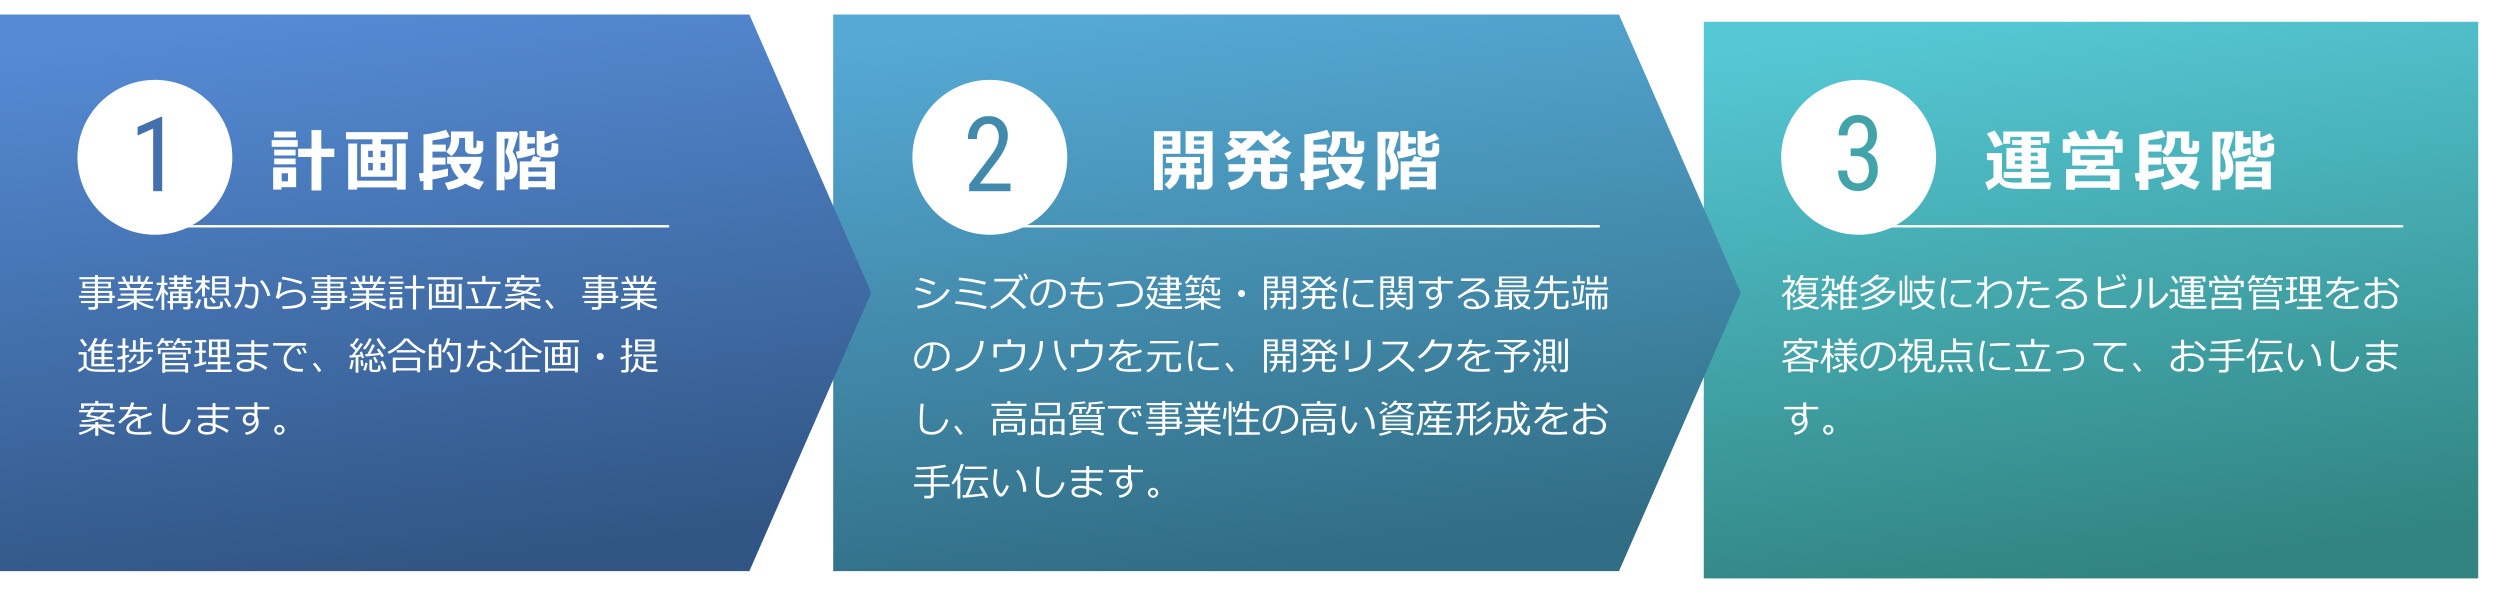 <svg xmlns="http://www.w3.org/2000/svg" xmlns:xlink="http://www.w3.org/1999/xlink" width="1033" height="248" viewBox="0 0 1033 248">
  <defs>
    <linearGradient id="linear-gradient" x1="0.382" y1="-0.018" x2="0.583" y2="0.981" gradientUnits="objectBoundingBox">
      <stop offset="0" stop-color="#55c8d5"/>
      <stop offset="1" stop-color="#318481"/>
    </linearGradient>
    <filter id="合体_31" x="695" y="0" width="338" height="248" filterUnits="userSpaceOnUse">
      <feOffset dy="3" input="SourceAlpha"/>
      <feGaussianBlur stdDeviation="3" result="blur"/>
      <feFlood flood-opacity="0.078"/>
      <feComposite operator="in" in2="blur"/>
      <feComposite in="SourceGraphic"/>
    </filter>
    <linearGradient id="linear-gradient-2" x1="0.382" y1="-0.018" x2="0.583" y2="0.981" gradientUnits="objectBoundingBox">
      <stop offset="0" stop-color="#55a9d5"/>
      <stop offset="1" stop-color="#316d84"/>
    </linearGradient>
    <linearGradient id="linear-gradient-3" x1="0.382" y1="-0.018" x2="0.583" y2="0.981" gradientUnits="objectBoundingBox">
      <stop offset="0" stop-color="#558bd5"/>
      <stop offset="1" stop-color="#315584"/>
    </linearGradient>
    <filter id="楕円形_40" x="23" y="24" width="82" height="82" filterUnits="userSpaceOnUse">
      <feOffset dy="3" input="SourceAlpha"/>
      <feGaussianBlur stdDeviation="3" result="blur-2"/>
      <feFlood flood-opacity="0.078"/>
      <feComposite operator="in" in2="blur-2"/>
      <feComposite in="SourceGraphic"/>
    </filter>
    <filter id="楕円形_43" x="368" y="24" width="82" height="82" filterUnits="userSpaceOnUse">
      <feOffset dy="3" input="SourceAlpha"/>
      <feGaussianBlur stdDeviation="3" result="blur-3"/>
      <feFlood flood-opacity="0.078"/>
      <feComposite operator="in" in2="blur-3"/>
      <feComposite in="SourceGraphic"/>
    </filter>
    <filter id="楕円形_44" x="727" y="24" width="82" height="82" filterUnits="userSpaceOnUse">
      <feOffset dy="3" input="SourceAlpha"/>
      <feGaussianBlur stdDeviation="3" result="blur-4"/>
      <feFlood flood-opacity="0.078"/>
      <feComposite operator="in" in2="blur-4"/>
      <feComposite in="SourceGraphic"/>
    </filter>
  </defs>
  <g id="グループ_782" data-name="グループ 782" transform="translate(-171 -507)">
    <g transform="matrix(1, 0, 0, 1, 171, 507)" filter="url(#合体_31)">
      <path id="合体_31-2" data-name="合体 31" d="M276,0H596V230H276Z" transform="translate(428 6)" fill="url(#linear-gradient)"/>
    </g>
    <path id="合体_32" data-name="合体 32" d="M631.328,0l50.31,115-50.31,115ZM306.638,230V0h324.69V230Z" transform="translate(208.638 513)" fill="url(#linear-gradient-2)"/>
    <path id="合体_29" data-name="合体 29" d="M563.641,0,614,115,563.641,230ZM254,230V0H563.641V230Z" transform="translate(-83 513)" fill="url(#linear-gradient-3)"/>
    <path id="パス_3725" data-name="パス 3725" d="M21.752,1.709H17.719v-13.85h-5.51v-3.418h5.51v-7.7h4.033v7.7h5.387v3.418H21.752ZM11.279-20.234H2.27v-2.434h9.01Zm.738,3.883H1.258v-2.734h10.76Zm-.875,3.6H2.3v-2.393h8.846Zm0,3.664H2.3V-11.5h8.846ZM11.361.342H5.291V1.354H1.873V-7.834h9.488ZM7.984-2.064V-5.4H5.4v3.336Zm43.228-1.9h-13.1V-17.377h4.758v-2.051H31.948v-2.967H57.515v2.967H46.427v2.051h4.785Zm-8.148-10.76H41.136v2.639h1.928Zm5.1,2.639v-2.639H46.249v2.639ZM41.136-9.68v3.049h1.928V-9.68Zm7.027,3.049V-9.68H46.249v3.049ZM36.57,1.354H32.878V-17.691H36.57v15.34H52.976v-15.34H56.64V1.354H52.976V.424H36.57ZM74.11-4.279q-2.229.643-6.412,1.422V1.49H63.979V-2.229l-1.367.191-.561-3.309,1.928-.246V-21.437a42.643,42.643,0,0,0,9.352-1.941l1.463,2.857a13.228,13.228,0,0,1-1.477.506q-.82.232-1.442.349t-4.177.69v1.736h5.5v2.885H67.7v2.488h5.387v2.885H67.7v2.844a62.224,62.224,0,0,0,6.385-1.244ZM88.7-15.5a2.009,2.009,0,0,1-.41,1.224,2.145,2.145,0,0,1-1.046.772,8.344,8.344,0,0,1-2.345.219q-.437,0-1.354-.075A4.063,4.063,0,0,1,82.3-13.6a2.058,2.058,0,0,1-.6-.444,2.018,2.018,0,0,1-.41-.615,1.83,1.83,0,0,1-.137-.711v-4.648H78.758v.533a9.489,9.489,0,0,1-.861,3.89,7.59,7.59,0,0,1-2.352,3.056l-2.27-1.791a7.767,7.767,0,0,0,1.5-2.283,8.326,8.326,0,0,0,.574-3.322v-2.734h9.229v6.316q0,.424.342.424h.451a.517.517,0,0,0,.314-.082.38.38,0,0,0,.144-.219,8.673,8.673,0,0,0,.082-.93q.048-.793.048-1.764l2.734.342Zm-.725,3.295A12.474,12.474,0,0,1,84.391-3.5a36.69,36.69,0,0,0,4.566,1.627l-1.928,3.2a22.371,22.371,0,0,1-5.7-2.447,21.131,21.131,0,0,1-7.178,2.584l-1.3-2.912a24.287,24.287,0,0,0,5.756-1.887,12.459,12.459,0,0,1-3.486-5.92H73.754v-2.953Zm-6.59,6.891a9.048,9.048,0,0,0,2.338-3.937h-5A9.334,9.334,0,0,0,81.383-5.318Zm38.292-9.324a2.306,2.306,0,0,1-.909,2.023,6.779,6.779,0,0,1-3.575.643,7.143,7.143,0,0,1-3.548-.588,2.032,2.032,0,0,1-.882-1.818v-8.49h3.227v2.639a19.083,19.083,0,0,0,3.951-1.736l1.682,2.379a30.111,30.111,0,0,1-5.633,2v2.119q0,.451.239.581a3.124,3.124,0,0,0,1.169.13,3.492,3.492,0,0,0,.9-.075.644.644,0,0,0,.349-.246,2.723,2.723,0,0,0,.212-.916,16.345,16.345,0,0,0,.1-1.989l2.721.41Zm-9.611,1.354a46.861,46.861,0,0,1-7.273,1.791l-.615-2.857q.6-.082,1.449-.232v-8.285h3.281v2.529h3.131v2.652h-3.131v2.406l3.021-.725Zm-6.918-8.545q-.205.889-1.08,3.76t-1.244,3.719A11.923,11.923,0,0,1,102.845-7.9a8.813,8.813,0,0,1-.28,2.365,4,4,0,0,1-.848,1.627,3.013,3.013,0,0,1-1.34.875,8.154,8.154,0,0,1-2.317.246h-.205l-.383-1.75V1.627H94.191V-22.531h8.258ZM97.472-5.852h.465q.547,0,.807-.027a.668.668,0,0,0,.458-.28,1.907,1.907,0,0,0,.308-.779,6.642,6.642,0,0,0,.109-1.319,9.793,9.793,0,0,0-.479-2.905,9.958,9.958,0,0,0-1.107-2.5.921.921,0,0,1-.164-.52,1.147,1.147,0,0,1,.109-.465,36.22,36.22,0,0,0,1.23-5.086H97.472ZM114.658.369H107.3V1.3h-3.541V-10.322h4.594l.984-2.16,3.445.615-.984,1.545h6.494V1.271h-3.637Zm0-6.467V-7.861H107.3V-6.1ZM107.3-2.146h7.355V-3.992H107.3Z" transform="translate(282 584)" fill="#fff"/>
    <path id="パス_3729" data-name="パス 3729" d="M26.045-1.176a2.2,2.2,0,0,1-.9,1.784,3.363,3.363,0,0,1-2.16.718H19.8l-.369-3.117h2.16a.9.9,0,0,0,.595-.226.7.7,0,0,0,.267-.554V-13.439H14.9v-9.352H26.045ZM18.307-18.895h4.143V-20.6H18.307Zm4.143,1.6H18.307v1.764h4.143Zm-9.707,3.855H5.455V1.572H1.846V-22.791h10.9ZM9.379-18.895V-20.6H5.455v1.709Zm0,3.363v-1.764H5.455v1.764ZM12.441-4.84a8.9,8.9,0,0,1-1.333,3.4A10.027,10.027,0,0,1,8.121,1.271L6.193-.889A6.642,6.642,0,0,0,9.064-4.84H6.248v-2.6H9.324V-9.68H6.781v-2.488H20.863V-9.68H18.484v2.242h2.994v2.6H18.484V.93H15.148V-4.84Zm.246-2.6h2.461V-9.68H12.688ZM42.954-6.1q-1.23,5.934-9.379,7.643l-1.23-3.1Q38.019-2.734,39.126-6.1H32.618V-9.146h6.918v-2.666H37.554v-1.477a34.89,34.89,0,0,1-4.99,2.488l-1.682-2.8a22.291,22.291,0,0,0,4.02-2l-2.68-2.146,2.105-2.16H33.152v-2.912H46.509a12.011,12.011,0,0,0,1.709,2.2A23.639,23.639,0,0,0,51.8-23.379l2.488,2.105A29.338,29.338,0,0,1,50.5-18.512q.725.574,1.23.957a31.171,31.171,0,0,0,3.787-2.967l2.447,2.242Q56.38-17.021,54.548-15.8a28.437,28.437,0,0,0,4.143,1.75L56.476-11.02a27.207,27.207,0,0,1-4.43-2.229v1.436h-2.3v2.666h7.178V-6.1H49.749v3.363a.593.593,0,0,0,.335.6,4.555,4.555,0,0,0,1.5.15,3.363,3.363,0,0,0,1.771-.253,9.532,9.532,0,0,0,.294-3.22l3.172.424v3.322A2.653,2.653,0,0,1,56.284.007a2.854,2.854,0,0,1-1.579.93,16.609,16.609,0,0,1-3.6.267q-3.4,0-4.238-.813a3.128,3.128,0,0,1-.834-2.345V-6.1ZM34.765-19.906l3.063,2.3a22.476,22.476,0,0,0,2.611-2.3Zm5.072,5.1h9.871a26.5,26.5,0,0,1-4.99-4.621A25.928,25.928,0,0,1,39.837-14.807ZM43.2-11.812v2.666h2.83v-2.666ZM74.11-4.279q-2.229.643-6.412,1.422V1.49H63.979V-2.229l-1.367.191-.561-3.309,1.928-.246V-21.437a42.643,42.643,0,0,0,9.352-1.941l1.463,2.857a13.228,13.228,0,0,1-1.477.506q-.82.232-1.442.349t-4.177.69v1.736h5.5v2.885H67.7v2.488h5.387v2.885H67.7v2.844a62.224,62.224,0,0,0,6.385-1.244ZM88.7-15.5a2.009,2.009,0,0,1-.41,1.224,2.145,2.145,0,0,1-1.046.772,8.344,8.344,0,0,1-2.345.219q-.437,0-1.354-.075A4.063,4.063,0,0,1,82.3-13.6a2.058,2.058,0,0,1-.6-.444,2.018,2.018,0,0,1-.41-.615,1.83,1.83,0,0,1-.137-.711v-4.648H78.758v.533a9.489,9.489,0,0,1-.861,3.89,7.59,7.59,0,0,1-2.352,3.056l-2.27-1.791a7.767,7.767,0,0,0,1.5-2.283,8.326,8.326,0,0,0,.574-3.322v-2.734h9.229v6.316q0,.424.342.424h.451a.517.517,0,0,0,.314-.082.38.38,0,0,0,.144-.219,8.673,8.673,0,0,0,.082-.93q.048-.793.048-1.764l2.734.342Zm-.725,3.295A12.474,12.474,0,0,1,84.391-3.5a36.69,36.69,0,0,0,4.566,1.627l-1.928,3.2a22.371,22.371,0,0,1-5.7-2.447,21.131,21.131,0,0,1-7.178,2.584l-1.3-2.912a24.287,24.287,0,0,0,5.756-1.887,12.459,12.459,0,0,1-3.486-5.92H73.754v-2.953Zm-6.59,6.891a9.048,9.048,0,0,0,2.338-3.937h-5A9.334,9.334,0,0,0,81.383-5.318Zm38.292-9.324a2.306,2.306,0,0,1-.909,2.023,6.779,6.779,0,0,1-3.575.643,7.143,7.143,0,0,1-3.548-.588,2.032,2.032,0,0,1-.882-1.818v-8.49h3.227v2.639a19.083,19.083,0,0,0,3.951-1.736l1.682,2.379a30.111,30.111,0,0,1-5.633,2v2.119q0,.451.239.581a3.124,3.124,0,0,0,1.169.13,3.492,3.492,0,0,0,.9-.075.644.644,0,0,0,.349-.246,2.723,2.723,0,0,0,.212-.916,16.345,16.345,0,0,0,.1-1.989l2.721.41Zm-9.611,1.354a46.861,46.861,0,0,1-7.273,1.791l-.615-2.857q.6-.082,1.449-.232v-8.285h3.281v2.529h3.131v2.652h-3.131v2.406l3.021-.725Zm-6.918-8.545q-.205.889-1.08,3.76t-1.244,3.719A11.923,11.923,0,0,1,102.845-7.9a8.813,8.813,0,0,1-.28,2.365,4,4,0,0,1-.848,1.627,3.013,3.013,0,0,1-1.34.875,8.154,8.154,0,0,1-2.317.246h-.205l-.383-1.75V1.627H94.191V-22.531h8.258ZM97.472-5.852h.465q.547,0,.807-.027a.668.668,0,0,0,.458-.28,1.907,1.907,0,0,0,.308-.779,6.642,6.642,0,0,0,.109-1.319,9.793,9.793,0,0,0-.479-2.905,9.958,9.958,0,0,0-1.107-2.5.921.921,0,0,1-.164-.52,1.147,1.147,0,0,1,.109-.465,36.22,36.22,0,0,0,1.23-5.086H97.472ZM114.658.369H107.3V1.3h-3.541V-10.322h4.594l.984-2.16,3.445.615-.984,1.545h6.494V1.271h-3.637Zm0-6.467V-7.861H107.3V-6.1ZM107.3-2.146h7.355V-3.992H107.3Z" transform="translate(646 584)" fill="#fff"/>
    <path id="パス_3732" data-name="パス 3732" d="M7.615-17.322l-3.473,1.34a42.688,42.688,0,0,0-3.131-5.852l3.213-1.23A51.55,51.55,0,0,1,7.615-17.322ZM27.6-1.668l-.615,2.762L16.6,1.066q-3.992-.041-4.922-.123T9.16.561A6.083,6.083,0,0,1,5.988-1.586,18.353,18.353,0,0,1,1.6,1.572L.342-1.709a11.4,11.4,0,0,0,3.35-1.955v-7.164H1.012V-13.74H7.219V-4.5a2.318,2.318,0,0,0,.5,1.5A3.487,3.487,0,0,0,9.256-1.989a7.611,7.611,0,0,0,2.584.4l3.5.027V-3.473H7.93V-5.961h7.41V-7.273H9.051v-8.6H15.34v-1.2H11.4v-2.037H15.34v-1.326h-4.73v2.857H7.779v-5.086H26.8V-17.8H24.021v-2.639H19.127v1.326h4.115v2.037H19.127v1.2h6.33v8.6h-6.33v1.313h7.424v2.488H19.127v1.914Q25.607-1.559,27.6-1.668ZM19.127-12.455h2.885v-1.477H19.127Zm-6.576,0H15.34v-1.477H12.551Zm2.789,1.764H12.551v1.518H15.34Zm6.672,0H19.127v1.518h2.885Zm13.573-8.791q-.752-1.463-1.34-2.434l3.336-1.148a27.437,27.437,0,0,1,2.01,3.582h3.568q-.779-1.955-1.271-3.049l3.309-.93a41.785,41.785,0,0,1,1.723,3.979h3.021A28.083,28.083,0,0,0,51.855-23.2l3.664.861q-.766,1.395-1.654,2.857h3.2v5.605h-3.1v-2.775H35.476v2.775H32.345v-5.605ZM51.937.561H37.4v.82H33.712V-7.137h8.271l.6-1.449h-6.33v-6.7H53.14v6.7H46.413l-.779,1.449H55.751V1.436H51.937Zm-2.215-11.5v-1.941h-10.1v1.941ZM37.4-2.092H51.937V-4.5H37.4ZM74.11-4.279q-2.229.643-6.412,1.422V1.49H63.979V-2.229l-1.367.191-.561-3.309,1.928-.246V-21.437a42.643,42.643,0,0,0,9.352-1.941l1.463,2.857a13.228,13.228,0,0,1-1.477.506q-.82.232-1.442.349t-4.177.69v1.736h5.5v2.885H67.7v2.488h5.387v2.885H67.7v2.844a62.224,62.224,0,0,0,6.385-1.244ZM88.7-15.5a2.009,2.009,0,0,1-.41,1.224,2.145,2.145,0,0,1-1.046.772,8.344,8.344,0,0,1-2.345.219q-.437,0-1.354-.075A4.063,4.063,0,0,1,82.3-13.6a2.058,2.058,0,0,1-.6-.444,2.018,2.018,0,0,1-.41-.615,1.83,1.83,0,0,1-.137-.711v-4.648H78.758v.533a9.489,9.489,0,0,1-.861,3.89,7.59,7.59,0,0,1-2.352,3.056l-2.27-1.791a7.767,7.767,0,0,0,1.5-2.283,8.326,8.326,0,0,0,.574-3.322v-2.734h9.229v6.316q0,.424.342.424h.451a.517.517,0,0,0,.314-.082.38.38,0,0,0,.144-.219,8.673,8.673,0,0,0,.082-.93q.048-.793.048-1.764l2.734.342Zm-.725,3.295A12.474,12.474,0,0,1,84.391-3.5a36.69,36.69,0,0,0,4.566,1.627l-1.928,3.2a22.371,22.371,0,0,1-5.7-2.447,21.131,21.131,0,0,1-7.178,2.584l-1.3-2.912a24.287,24.287,0,0,0,5.756-1.887,12.459,12.459,0,0,1-3.486-5.92H73.754v-2.953Zm-6.59,6.891a9.048,9.048,0,0,0,2.338-3.937h-5A9.334,9.334,0,0,0,81.383-5.318Zm38.292-9.324a2.306,2.306,0,0,1-.909,2.023,6.779,6.779,0,0,1-3.575.643,7.143,7.143,0,0,1-3.548-.588,2.032,2.032,0,0,1-.882-1.818v-8.49h3.227v2.639a19.083,19.083,0,0,0,3.951-1.736l1.682,2.379a30.111,30.111,0,0,1-5.633,2v2.119q0,.451.239.581a3.124,3.124,0,0,0,1.169.13,3.492,3.492,0,0,0,.9-.075.644.644,0,0,0,.349-.246,2.723,2.723,0,0,0,.212-.916,16.345,16.345,0,0,0,.1-1.989l2.721.41Zm-9.611,1.354a46.861,46.861,0,0,1-7.273,1.791l-.615-2.857q.6-.082,1.449-.232v-8.285h3.281v2.529h3.131v2.652h-3.131v2.406l3.021-.725Zm-6.918-8.545q-.205.889-1.08,3.76t-1.244,3.719A11.923,11.923,0,0,1,102.845-7.9a8.813,8.813,0,0,1-.28,2.365,4,4,0,0,1-.848,1.627,3.013,3.013,0,0,1-1.34.875,8.154,8.154,0,0,1-2.317.246h-.205l-.383-1.75V1.627H94.191V-22.531h8.258ZM97.472-5.852h.465q.547,0,.807-.027a.668.668,0,0,0,.458-.28,1.907,1.907,0,0,0,.308-.779,6.642,6.642,0,0,0,.109-1.319,9.793,9.793,0,0,0-.479-2.905,9.958,9.958,0,0,0-1.107-2.5.921.921,0,0,1-.164-.52,1.147,1.147,0,0,1,.109-.465,36.22,36.22,0,0,0,1.23-5.086H97.472ZM114.658.369H107.3V1.3h-3.541V-10.322h4.594l.984-2.16,3.445.615-.984,1.545h6.494V1.271h-3.637Zm0-6.467V-7.861H107.3V-6.1ZM107.3-2.146h7.355V-3.992H107.3Z" transform="translate(991 584)" fill="#fff"/>
    <path id="パス_3727" data-name="パス 3727" d="M1.438,15.234v-.867h5.8V13.094H.625v-.883H7.234V11.039H1.6v-.82H7.234V9.094H2.078V6.438H7.234V5.406H.8V4.523h6.43V3.664H8.469v.859H15.3v.883H8.469V6.438h5.391V9.094H8.469v1.125h5.914v1.992h1.078v.883H14.383v2.141H8.469v1.547a1.032,1.032,0,0,1-.434.871,1.756,1.756,0,0,1-1.082.324H4.641L4.508,16.9H6.484a.81.81,0,0,0,.531-.18.54.54,0,0,0,.219-.43V15.234ZM12.719,7.2H8.469V8.375h4.25Zm-5.484,0H3.188V8.375H7.234Zm5.953,5.008V11.039H8.469v1.172ZM8.469,14.367h4.719V13.094H8.469Zm8.2,3.3-.312-.852a15.733,15.733,0,0,0,6.016-2.461H16.641v-.937H23.3V12.148H17.844v-.867H23.3V9.938H17.422v-.93h3.313l-.8-1.664H16.852v-.93h2.336l-.945-1.992,1.078-.289,1.031,2.281h1.4V3.867h1.141V6.414h1.992V3.867h1.156V6.414h1.484L28.57,4.1l1.109.289L28.625,6.414H31.18v.93H27.93l-.891,1.664h3.57v.93h-6.1v1.344h5.68v.867h-5.68v1.266h6.773v.938H25.469a15.761,15.761,0,0,0,2.855,1.359,18.8,18.8,0,0,0,3.285.938L31.1,17.664a17.045,17.045,0,0,1-6.625-2.875v3.266H23.328V14.945A13.006,13.006,0,0,1,20.32,16.59,17.115,17.115,0,0,1,16.672,17.664ZM21.18,7.344l.789,1.664h3.883l.8-1.664Zm16.031,7.938V14.4h1.07V10.43h3.578V9.375H37.547V8.523h2.438V7.4H38.156V6.563h1.828V5.586H37.813V4.719h2.172V3.773h1.188v.945h2.547V3.773h1.2v.945h2.4v.867h-2.4v.977h1.953V7.4H44.914V8.523h2.625v.852H43.016V10.43h3.727V14.4h1.039v.883H46.742V16.8a.954.954,0,0,1-.375.773,1.357,1.357,0,0,1-.883.3H43.836L43.7,16.844h1.258q.57,0,.57-.5V15.281h-6.07v2.688h-1.18V15.281Zm3.961-9.7v.977h2.547V5.586Zm0,2.938h2.547V7.4H41.172Zm4.359,3.836V11.25H43.016v1.109ZM41.859,11.25h-2.4v1.109h2.4Zm-2.4,3.148h2.4V13.172h-2.4Zm3.555,0h2.516V13.172H43.016ZM34.664,11a14.111,14.111,0,0,1-1.781,3.508l-.75-.586a16.159,16.159,0,0,0,1.449-2.937A18.289,18.289,0,0,0,34.594,7.75H32.75V6.82h2.008V3.836h1.125V6.82h1.273v.93H35.883V9.3A13.444,13.444,0,0,0,37.6,11.2l-.555.945a13.794,13.794,0,0,1-1.164-1.359v7.273H34.758v-7.32Zm14.289.383-.625-.656a12.32,12.32,0,0,0,1.738-1.891,11.117,11.117,0,0,0,1.324-2.094l-2.453.008V5.82l2.539-.008V3.758h1.2V5.8h1.977v.93H52.672v.648a8.573,8.573,0,0,0,2.055,1.586l-.508.867a8.528,8.528,0,0,1-1.547-1.242v3.9h-1.2V8.6A11.69,11.69,0,0,1,48.953,11.383Zm6.672.766V4.141h6.891v8.008Zm5.711-5.562V5.031H56.781V6.586ZM56.781,8.82h4.555V7.4H56.781Zm0,2.445h4.555V9.641H56.781Zm-.523,4.211q-.844-1.172-1.648-2.1l.867-.6a25.219,25.219,0,0,1,1.734,2.07Zm6.219,1.57a35.141,35.141,0,0,0-2.023-3.562l1.031-.469q.367.484,1.1,1.676t1.043,1.8ZM52.344,13.109H53.57V16a.534.534,0,0,0,.383.582,9.472,9.472,0,0,0,1.938.113q.68,0,1.406-.039t.965-.07a.8.8,0,0,0,.43-.2.882.882,0,0,0,.242-.57,10.6,10.6,0,0,0,.051-1.215l1.094.109v1.664a1.066,1.066,0,0,1-.633,1.035,10.775,10.775,0,0,1-3.43.309q-.8,0-1.543-.043t-1.047-.082a1.274,1.274,0,0,1-.559-.207,1.174,1.174,0,0,1-.387-.422,1.192,1.192,0,0,1-.137-.574Zm-2.758,4.359-1.078-.453a11.49,11.49,0,0,0,1.438-3.383l1.109.234a12.045,12.045,0,0,1-.617,1.891A9.789,9.789,0,0,1,49.586,17.469Zm19.906-11.7q0,.7-.078,1.6h3a2.1,2.1,0,0,1,1.738.793,3.273,3.273,0,0,1,.637,2.074,17.493,17.493,0,0,1-.672,5.223q-.664,2.066-2.328,2.066A6.49,6.49,0,0,1,69.07,16.6l.391-.992a10.227,10.227,0,0,0,1.164.445,4.1,4.1,0,0,0,1.039.25,1.134,1.134,0,0,0,1-.652,6.467,6.467,0,0,0,.633-1.9,15.2,15.2,0,0,0,.254-2.984A3.028,3.028,0,0,0,73.141,8.8a1.5,1.5,0,0,0-1.109-.414H69.313Q69,10.383,68.633,11.8a14.834,14.834,0,0,1-1.16,2.984,13.1,13.1,0,0,1-1.918,2.82l-.883-.641A15.092,15.092,0,0,0,66.7,13.621a16.458,16.458,0,0,0,1.348-5.066H64.992V7.508h3.18q.055-.547.055-3.148h1.266Zm10.219,6.32-1.211.32a14.289,14.289,0,0,0-3.109-6.094l.914-.625a12.742,12.742,0,0,1,2.059,2.949A14.243,14.243,0,0,1,79.711,12.086ZM92.945,6.438l-.609,1.023a14.623,14.623,0,0,0-1.715-.621q-1.145-.355-2.4-.687t-3.855-.785l.352-.992a51.07,51.07,0,0,1,5.109,1.1Q92.094,6.1,92.945,6.438ZM84.773,17.609l-.164-1.07q5.016-.062,6.758-.879a2.52,2.52,0,0,0,1.742-2.277,2.36,2.36,0,0,0-.91-1.988,3.921,3.921,0,0,0-2.449-.7,9.98,9.98,0,0,0-3.809.809,7.478,7.478,0,0,0-3,2.059l-1.023-.594a19.242,19.242,0,0,0,1.133-6.352l1.266.031a22.265,22.265,0,0,1-.844,5.055,8.605,8.605,0,0,1,2.84-1.457,10.732,10.732,0,0,1,3.3-.574,5.725,5.725,0,0,1,3.523.953A3.25,3.25,0,0,1,94.4,13.383,3.426,3.426,0,0,1,92.348,16.5q-2.051,1.113-7.223,1.113Zm12.664-2.375v-.867h5.8V13.094H96.625v-.883h6.609V11.039H97.6v-.82h5.633V9.094H98.078V6.438h5.156V5.406H96.8V4.523h6.43V3.664h1.234v.859H111.3v.883h-6.828V6.438h5.391V9.094h-5.391v1.125h5.914v1.992h1.078v.883h-1.078v2.141h-5.914v1.547a1.032,1.032,0,0,1-.434.871,1.756,1.756,0,0,1-1.082.324h-2.312l-.133-1.078h1.977a.81.81,0,0,0,.531-.18.54.54,0,0,0,.219-.43V15.234ZM108.719,7.2h-4.25V8.375h4.25Zm-5.484,0H99.188V8.375h4.047Zm5.953,5.008V11.039h-4.719v1.172Zm-4.719,2.156h4.719V13.094h-4.719Zm8.2,3.3-.312-.852a15.733,15.733,0,0,0,6.016-2.461h-5.734v-.937H119.3V12.148h-5.453v-.867H119.3V9.938h-5.875v-.93h3.313l-.8-1.664h-3.086v-.93h2.336l-.945-1.992,1.078-.289,1.031,2.281h1.4V3.867h1.141V6.414h1.992V3.867h1.156V6.414h1.484L124.57,4.1l1.109.289-1.055,2.023h2.555v.93h-3.25l-.891,1.664h3.57v.93h-6.1v1.344h5.68v.867h-5.68v1.266h6.773v.938h-5.812a15.761,15.761,0,0,0,2.855,1.359,18.8,18.8,0,0,0,3.285.938l-.508,1.016a17.045,17.045,0,0,1-6.625-2.875v3.266h-1.148V14.945a13.006,13.006,0,0,1-3.008,1.645A17.115,17.115,0,0,1,112.672,17.664Zm4.508-10.32.789,1.664h3.883l.8-1.664Zm21.461,10.547V9.18H135.25v-1h3.391V3.773h1.273V8.18h3.445v1h-3.445v8.711ZM129.164,5.078V4.2h5.125v.875Zm-.57,2.2v-.9h6.117v.9Zm.586,2.156V8.523H134.2v.914Zm0,2.125v-.914H134.2v.914Zm.992,5.758v.57H129V12.9h5.258V17.32Zm2.891-3.523h-2.891v2.625h2.891Zm18.3-6.375V5.5H144.7V4.531H159.18V5.5h-6.625V7.422h3.234v7.43H148.1V7.422Zm-2.094,3.055h2.094V8.336h-2.094Zm3.281,0h2.039V8.336h-2.039Zm2.039.914h-2.039v2.547h2.039Zm-3.227,0h-2.094v2.547h2.094Zm-6.125,6.492V7.273h1.18v8.992h11.125V7.273h1.211V17.883h-1.211V17.2H146.422v.688ZM161.1,7.414V6.422h6.148v-2.4h1.336v2.4h6.2v.992Zm-.523,10.07V16.461h8.273q.648-1.406,1.535-3.934a41.733,41.733,0,0,0,1.254-4.1l1.375.3q-.4,1.32-1.352,3.887t-1.547,3.84h5.148v1.023Zm3.977-2.039q-.312-1.312-.91-3.348t-.934-2.84l1.2-.391q.375.922,1.02,3.07t.887,3.133Zm24.859-8.7V5.648H178.68V6.813H177.5V4.672h5.844V3.625h1.273V4.672h5.977v2.07Zm-11.6,5.7-.164-.875a28.244,28.244,0,0,0,3.879-.27,12.506,12.506,0,0,0,2.215-.473l-3.93-.687q-.234-.039-.234-.242a.19.19,0,0,1,.035-.117q.035-.047.879-1.4H176.7V7.43h4.359q.328-.57.633-1.227l1.242.148q-.2.422-.57,1.078h8.945v.945h-2.875a8.925,8.925,0,0,1-2.227,2.164q.883.2,3.828.984l-.719.852q-2.531-.758-4.234-1.187A19.912,19.912,0,0,1,177.813,12.438Zm7.094-2.2a7.737,7.737,0,0,0,2.172-1.867H181.8q-.461.75-.742,1.125Q182.094,9.711,184.906,10.242ZM176.93,17.68l-.406-.883a18.473,18.473,0,0,0,5.563-2.461H176.9v-.984h6.461v-.945h1.273v.945h6.531v.984h-5.352a15.616,15.616,0,0,0,2.9,1.434,20.626,20.626,0,0,0,2.871.895l-.555.984a13.605,13.605,0,0,1-3.074-1.047,14.487,14.487,0,0,1-3.324-2V18.07h-1.273V14.656A18.732,18.732,0,0,1,176.93,17.68Zm19.852-.6-1.07.688a25.671,25.671,0,0,0-2.43-3.328l.914-.641Q195.906,15.82,196.781,17.078Zm12.656-1.844v-.867h5.8V13.094h-6.609v-.883h6.609V11.039H209.6v-.82h5.633V9.094h-5.156V6.438h5.156V5.406H208.8V4.523h6.43V3.664h1.234v.859H223.3v.883h-6.828V6.438h5.391V9.094h-5.391v1.125h5.914v1.992h1.078v.883h-1.078v2.141h-5.914v1.547a1.032,1.032,0,0,1-.434.871,1.756,1.756,0,0,1-1.082.324h-2.312l-.133-1.078h1.977a.81.81,0,0,0,.531-.18.54.54,0,0,0,.219-.43V15.234ZM220.719,7.2h-4.25V8.375h4.25Zm-5.484,0h-4.047V8.375h4.047Zm5.953,5.008V11.039h-4.719v1.172Zm-4.719,2.156h4.719V13.094h-4.719Zm8.2,3.3-.312-.852a15.733,15.733,0,0,0,6.016-2.461h-5.734v-.937H231.3V12.148h-5.453v-.867H231.3V9.938h-5.875v-.93h3.313l-.8-1.664h-3.086v-.93h2.336l-.945-1.992,1.078-.289,1.031,2.281h1.4V3.867h1.141V6.414h1.992V3.867h1.156V6.414h1.484L236.57,4.1l1.109.289-1.055,2.023h2.555v.93h-3.25l-.891,1.664h3.57v.93h-6.1v1.344h5.68v.867h-5.68v1.266h6.773v.938h-5.812a15.761,15.761,0,0,0,2.855,1.359,18.8,18.8,0,0,0,3.285.938l-.508,1.016a17.045,17.045,0,0,1-6.625-2.875v3.266h-1.148V14.945a13.006,13.006,0,0,1-3.008,1.645A17.115,17.115,0,0,1,224.672,17.664Zm4.508-10.32.789,1.664h3.883l.8-1.664ZM5.75,41.367V34.328a9.535,9.535,0,0,1-.867,1.094l-.781-.6a18.011,18.011,0,0,0,1.754-2.512A13.99,13.99,0,0,0,7.1,29.664l1.227.227a17,17,0,0,1-1.141,2.336h2.7a25.17,25.17,0,0,0,1.1-2.289l1.242.234q-.25.484-1.117,2.055h3.563v.93H11.133v1.711h3.2v.93h-3.2v1.75h3.25v.93h-3.25v1.906h3.9v.984Zm1.2-8.211v1.711H9.945V33.156Zm0,2.641v1.75H9.945V35.8Zm0,2.68v1.906H9.945V38.477ZM2.891,33.234a18.723,18.723,0,0,0-1.875-2.672l.992-.625q1.227,1.516,1.977,2.648Zm12.6,10.4-3.8.016q-3.453,0-4.41-.074a14.02,14.02,0,0,1-1.75-.238,3.892,3.892,0,0,1-1.41-.582,2.7,2.7,0,0,1-.883-.9A9.477,9.477,0,0,1,.672,43.8L.25,42.734a7.809,7.809,0,0,0,1.2-.68,8.25,8.25,0,0,0,1.1-.82V36.469H.477v-.961h3.3v5.008a1.531,1.531,0,0,0,.539,1.211,2.715,2.715,0,0,0,1.2.617q.66.148,1.3.242t3.535.094q3.656,0,5.375-.109Zm10.633-8.273H21.438v-.906h1.5V30.578h1.156v3.875h1.844V29.7h1.156v1.688h3.531V32.3H27.094v2.156H31.25v.906H27.281v3.688q0,1.3-1.422,1.313H24.672l-.219-1.031h1.125a.488.488,0,0,0,.547-.547Zm-6.344,2.523v4.633q0,1.3-1.422,1.313h-1.5l-.219-1.094h1.438a.488.488,0,0,0,.547-.547V38.211l-2.055.508-.227-1.062q1.172-.234,2.281-.492v-3.4h-2V32.8h2V29.766h1.156V32.8h1.344v.969H19.781v3.125l1.555-.406.086.867Q20.633,37.617,19.781,37.883Zm3.8-1.617.984.445a11.462,11.462,0,0,1-2.93,3.328l-.664-.68A9.634,9.634,0,0,0,23.586,36.266ZM30.031,37.4l.93.6a14.9,14.9,0,0,1-3.75,3.652,17.951,17.951,0,0,1-5.875,2.2l-.406-.828a19.227,19.227,0,0,0,5.48-2.051A12.143,12.143,0,0,0,30.031,37.4Zm11.352-5.734a8.991,8.991,0,0,1-.891,1.016l-.8-.422a10.546,10.546,0,0,0,1.75-2.617l1.141.25a5.875,5.875,0,0,1-.539.914h5.242v.859H44.133l.617,1.148-1.109.258-.7-1.406Zm-6.57,0a14.529,14.529,0,0,1-1.336,1.6l-.836-.469a10.566,10.566,0,0,0,2.125-3.133l1.172.227q-.156.289-.516.914h4.156v.859H37.211l.586,1.2-1.109.258-.656-1.453Zm4.516,2.063v-.836h1.211v.836h6.234v2.492H45.648V34.555H34.367v1.734H33.273V33.727Zm5.2,10.328v-.508H36.234v.492h-1.18V35.648h9.773V38.7H36.234v1.32h9.477v4.031Zm-.852-7.6H36.234v1.4h7.438Zm.852,4.453H36.234v1.742h8.289Zm13.352,1.8v-2.2h-3.93v-.992h3.93V37.6H54.336V30.258H62.68V37.6H59.117v1.914H63.07v.992H59.117v2.2H63.7v1.016H53.078V42.711Zm-2.312-9.219h2.313v-2.32H55.563Zm3.555,0h2.336v-2.32H59.117Zm2.336.9H59.117v2.281h2.336Zm-3.578,0H55.563v2.281h2.313ZM48.4,41.656l-.281-1.062q1.07-.219,2.188-.484V35.781h-1.7v-.953h1.7V31.422h-1.7v-.93h4.617v.93h-1.68v3.406h1.516v.953H51.547V39.8q1-.266,1.586-.477l.125.977q-.539.219-2.156.672T48.4,41.656Zm30.07.156L77.8,42.852a18.666,18.666,0,0,0-4.7-2.445v1.156q0,2.016-3.719,2.016a4.891,4.891,0,0,1-2.547-.637,1.951,1.951,0,0,1-1.07-1.746,2.09,2.09,0,0,1,1.016-1.824,4.313,4.313,0,0,1,2.445-.676,10.616,10.616,0,0,1,2.625.289v-2.3H65.922V35.656h5.922V33.273H65.508V32.25h6.336V30.57h1.211v1.68h5.8v1.023h-5.8v2.383H78.18V36.68H73.055v2.578A28.955,28.955,0,0,1,78.469,41.813Zm-6.594-.656v-1.1a7.856,7.856,0,0,0-2.648-.367,3.3,3.3,0,0,0-1.586.391,1.164,1.164,0,0,0-.727,1.031,1.119,1.119,0,0,0,.73,1.035,4.176,4.176,0,0,0,1.832.355A4.873,4.873,0,0,0,71,42.328a1.631,1.631,0,0,0,.672-.4A1.174,1.174,0,0,0,71.875,41.156Zm22.578-8.32H90.539a7.671,7.671,0,0,0-2.785,2.23A5.205,5.205,0,0,0,86.4,38.438a3.5,3.5,0,0,0,.719,2.254,4.118,4.118,0,0,0,1.922,1.32,9.955,9.955,0,0,0,3.188.418q.461,0,.945-.023l-.078,1.156h-.039q-1.445,0-2.4-.051a8.141,8.141,0,0,1-2.008-.383,5.326,5.326,0,0,1-1.859-1.012,4.314,4.314,0,0,1-1.2-1.57,4.97,4.97,0,0,1-.391-2.016,5.855,5.855,0,0,1,.957-3.113A8.684,8.684,0,0,1,88.688,32.8H80.852V31.766h13.6Zm.336,2.852-.9.367A15.966,15.966,0,0,0,92.773,33.9l.828-.406A21.226,21.226,0,0,1,94.789,35.688Zm-2.273.477-.9.406a18.906,18.906,0,0,0-1.133-2.2l.844-.383A16.967,16.967,0,0,1,92.516,36.164Zm8.266,6.914-1.07.688a25.671,25.671,0,0,0-2.43-3.328L98.2,39.8Q99.906,41.82,100.781,43.078Zm14.156.914V37.586l-2.414.234-.133-.961,1.023-.062q.648-.82,1.461-1.93-.531-.586-2.3-2.219l.719-.734.3.273a18.446,18.446,0,0,0,1.7-2.508l1.047.359a17.965,17.965,0,0,1-2.094,2.789q.781.773,1.211,1.219a24.078,24.078,0,0,0,1.484-2.328l1.031.438a39.419,39.419,0,0,1-3.422,4.57q1.6-.109,2.477-.2-.25-.727-.391-1.023l.891-.273q.227.461.914,2.609l-.891.227L117.3,37.3q-.609.086-1.211.156v6.531Zm11.688-9.562a15.123,15.123,0,0,1-1.707-2.078,12.541,12.541,0,0,1-1.332-2.3l1.031-.312a13.162,13.162,0,0,0,1.266,2.047,13.433,13.433,0,0,0,1.625,1.922Zm-7.836,0-.828-.523a15.929,15.929,0,0,0,1.492-2.055,9.456,9.456,0,0,0,1.039-2.062l1.109.25a15.564,15.564,0,0,1-1.289,2.441A10.629,10.629,0,0,1,118.789,34.43Zm.281,2.867-.227-.977q.227-.008.945-.047a34.661,34.661,0,0,0,2.008-3.984l1.125.289a31.349,31.349,0,0,1-1.961,3.625q2.2-.156,3.648-.328-.516-.813-.953-1.4l.914-.461a28.648,28.648,0,0,1,2.086,3.1l-1.008.492q-.187-.352-.555-.953Q123.1,36.953,119.07,37.3Zm4.125,2.711q-.313-.758-1.055-2.234l.891-.375a23.794,23.794,0,0,1,1.133,2.234ZM120.633,38.6h1.094v3.609a.488.488,0,0,0,.215.434.815.815,0,0,0,.383.156q.168.012,1.168.012a.7.7,0,0,0,.465-.141.663.663,0,0,0,.211-.43q.043-.289.09-1.3l.93.1v1.445a1.21,1.21,0,0,1-.219.75,1.08,1.08,0,0,1-.621.391,7.1,7.1,0,0,1-1.48.1,10.336,10.336,0,0,1-1.062-.047h-.039a1.122,1.122,0,0,1-1.133-1.242Zm-7.359,3.969-.914-.3a15.773,15.773,0,0,0,.789-3.523l1.008.117a15.434,15.434,0,0,1-.363,2.027A9.5,9.5,0,0,1,113.273,42.57Zm3.984-1.273q-.133-.813-.312-2.414l.93-.117.328,2.414Zm9.336,1.484a13.422,13.422,0,0,0-.652-1.727,16.7,16.7,0,0,0-.8-1.648l1.031-.414a22.524,22.524,0,0,1,1.531,3.414Zm-7.539.391-1-.273a11.559,11.559,0,0,0,.883-3.008l.961.133A14.4,14.4,0,0,1,119.055,43.172Zm24.188-7.031a18.1,18.1,0,0,1-3.77-2.258,20.206,20.206,0,0,1-3.5-3.258,15.89,15.89,0,0,1-3.141,3.1,19.409,19.409,0,0,1-4.156,2.512l-.523-.859a20.977,20.977,0,0,0,3.988-2.539,14.031,14.031,0,0,0,2.918-2.992h1.727a16.122,16.122,0,0,0,3.309,3.113,17.348,17.348,0,0,0,3.793,2.184Zm-3.148-.508h-8.141v-.945h8.141Zm.25,7.445h-8.812v.781H130.3V37.773h11.273v6.039h-1.234Zm-8.812-.945h8.813V38.719h-8.812Zm22.531,1.711-.133-1.094q1.2.016,1.691,0a1.3,1.3,0,0,0,.813-.273,1.59,1.59,0,0,0,.488-.8,10.5,10.5,0,0,0,.242-2.109q.078-1.57.078-4.187,0-1.2-.016-2.687h-4.086a14.76,14.76,0,0,1-1.641,3.07l-.9-.492a15.225,15.225,0,0,0,2.188-5.609l1.219.164a15.515,15.515,0,0,1-.516,1.891h4.922l.016,3.2q0,2.219-.055,3.852a22.836,22.836,0,0,1-.25,3.047,3.026,3.026,0,0,1-.379,1.082,2,2,0,0,1-.6.637,1.845,1.845,0,0,1-.785.273Q156.211,43.828,154.063,43.844Zm-7.7-1.906v1.023h-1.148V32.273h1.8l.7-2.461,1.242.156-.852,2.3h2.234v9.664Zm2.82-8.766h-2.82v3.25h2.82Zm-2.82,4.148v3.688h2.82V37.32Zm8.156,2.086a29.666,29.666,0,0,0-2.023-3.687l1-.492a25.915,25.915,0,0,1,2.148,3.672ZM165.3,30.57q-.055,1.227-.2,2.289h3.477V33.9h-3.633a17.867,17.867,0,0,1-3.312,7.969l-.914-.672a17.2,17.2,0,0,0,2.992-7.3h-2.555V32.859h2.719a21.148,21.148,0,0,0,.188-2.3Zm10.031,4.352-.961.766a21.914,21.914,0,0,0-4-3.758l.7-.773A16.394,16.394,0,0,1,175.328,34.922Zm-.031,6.766-.625.992a15.885,15.885,0,0,0-2.906-1.945v.742q0,2.3-3.375,2.3a4.5,4.5,0,0,1-2.371-.594,1.833,1.833,0,0,1-.98-1.641,2.071,2.071,0,0,1,1-1.812,4.289,4.289,0,0,1,2.434-.664,10.612,10.612,0,0,1,2.063.188V35.016h1.234v4.6A15.2,15.2,0,0,1,175.3,41.688Zm-4.734-1.406a8.2,8.2,0,0,0-2.094-.273,3.265,3.265,0,0,0-1.6.379,1.156,1.156,0,0,0-.687,1.043q0,1.328,2.367,1.328,2.016,0,2.016-1.312Zm20.68-4.2a19.048,19.048,0,0,1-3.828-2.281,19.1,19.1,0,0,1-3.461-3.219,16,16,0,0,1-3.312,3.16,19.991,19.991,0,0,1-3.953,2.371l-.539-.852a19.335,19.335,0,0,0,3.977-2.453,12.372,12.372,0,0,0,2.992-3.023h1.6a17.368,17.368,0,0,0,3.328,3.047,17.806,17.806,0,0,0,3.867,2.25Zm-14.359,7.555v-.977h2.531V35.9h1.211v6.758h3.211V33.023h1.242V36.7h4.992v.961h-4.992v5H191v.977Zm22.484-10.211V31.5H192.7v-.969H207.18V31.5h-6.625v1.922h3.234v7.43H196.1v-7.43Zm-2.094,3.055h2.094V34.336h-2.094Zm3.281,0h2.039V34.336h-2.039Zm2.039.914h-2.039v2.547h2.039Zm-3.227,0h-2.094v2.547h2.094Zm-6.125,6.492V33.273h1.18v8.992h11.125V33.273h1.211V43.883h-1.211V43.2H194.422v.688Zm21.336-6.594A1.44,1.44,0,1,1,215,38.3,1.384,1.384,0,0,1,214.578,37.289Zm9.961,1.344-.258-.961q.734-.156,2.281-.625V33.625H224.8V32.68h1.758V29.742h1.211V32.68h1.453v.945h-1.453v3.039q.813-.273,1.242-.445l.125.852a14.04,14.04,0,0,1-1.367.555v5.219a.95.95,0,0,1-.391.8,1.468,1.468,0,0,1-.914.3H224.8l-.148-1.055h1.273a.641.641,0,0,0,.449-.168.511.511,0,0,0,.184-.387v-4.3Q225.328,38.43,224.539,38.633Zm5.891-3.422V30.234h7.984v4.977Zm1.148-2.891h5.68V31.031h-5.68Zm5.68.813h-5.68v1.242h5.68Zm-5.711,7.4a5.117,5.117,0,0,0,2.3,1.648V37.344h-4.062V36.43h9.5v.914h-4.227v1.828h3.883v.984h-3.883v2.336a17.482,17.482,0,0,0,2.578.148q.2,0,2.148-.023l-.211,1.031-1.828.016a10.525,10.525,0,0,1-4.609-.691,5.406,5.406,0,0,1-1.914-1.426,5.037,5.037,0,0,1-2.242,2.43l-.57-.773a4.489,4.489,0,0,0,1.645-1.863,6.6,6.6,0,0,0,.527-3.16h1.156A11.491,11.491,0,0,1,231.547,40.531ZM13.414,58.742V57.648H2.68v1.164H1.5V56.672H7.344V55.625H8.617v1.047h5.977v2.07Zm-11.6,5.7-.164-.875a28.244,28.244,0,0,0,3.879-.27,12.506,12.506,0,0,0,2.215-.473l-3.93-.687q-.234-.039-.234-.242a.19.19,0,0,1,.035-.117q.035-.047.879-1.4H.7V59.43H5.063q.328-.57.633-1.227l1.242.148q-.2.422-.57,1.078h8.945v.945H12.438a8.925,8.925,0,0,1-2.227,2.164q.883.2,3.828.984l-.719.852q-2.531-.758-4.234-1.187A19.912,19.912,0,0,1,1.813,64.438Zm7.094-2.2a7.737,7.737,0,0,0,2.172-1.867H5.8q-.461.75-.742,1.125Q6.094,61.711,8.906,62.242ZM.93,69.68.523,68.8a18.474,18.474,0,0,0,5.563-2.461H.9v-.984H7.359v-.945H8.633v.945h6.531v.984H9.813a15.616,15.616,0,0,0,2.9,1.434,20.626,20.626,0,0,0,2.871.895l-.555.984A13.605,13.605,0,0,1,11.957,68.6a14.487,14.487,0,0,1-3.324-2V70.07H7.359V66.656A18.732,18.732,0,0,1,.93,69.68Zm25.219-2.664H24.992V64.453q0-.453-.023-.773-3.594,1.8-3.594,3.273a1.306,1.306,0,0,0,.8,1.168,8.44,8.44,0,0,0,3.391.434,32.811,32.811,0,0,0,4.9-.289l.078,1.133a37.21,37.21,0,0,1-4.3.219q-3.758,0-4.9-.656a2.058,2.058,0,0,1-1.141-1.875,3.108,3.108,0,0,1,1-2.148,12.861,12.861,0,0,1,3.52-2.3,1.156,1.156,0,0,0-1.148-.7,6.763,6.763,0,0,0-2.02.34,8.471,8.471,0,0,0-2.684,1.707l-1.3,1.094-.672-.8a14.463,14.463,0,0,0,4.266-5.125H17.539V58.141h4.07a11.838,11.838,0,0,0,.555-1.875l1.3.109a11.85,11.85,0,0,1-.531,1.766h5.8v1.016H22.516a16.692,16.692,0,0,1-1.523,2.375l.117.063a4.015,4.015,0,0,1,1.2-.379,7.463,7.463,0,0,1,1.383-.184,2.089,2.089,0,0,1,2.07,1.133l4.6-1.773.516,1.055q-1.625.531-4.828,1.727a9.613,9.613,0,0,1,.094,1.477Zm20.688-3.484a9.139,9.139,0,0,1-2.6,4.594,6.568,6.568,0,0,1-4.422,1.469,7.555,7.555,0,0,1-1.875-.211,4.2,4.2,0,0,1-1.406-.629,3.171,3.171,0,0,1-.937-1.047,3.792,3.792,0,0,1-.449-1.363,20.89,20.89,0,0,1-.1-2.43q0-2.883.344-7.078h1.281a70.624,70.624,0,0,0-.414,7.141q0,1.086.051,1.832a2.9,2.9,0,0,0,.453,1.379,2.494,2.494,0,0,0,1.2.961,5.908,5.908,0,0,0,5.5-.863,8.535,8.535,0,0,0,2.281-4.16Zm15.633,4.281L61.8,68.852a18.666,18.666,0,0,0-4.7-2.445v1.156q0,2.016-3.719,2.016a4.891,4.891,0,0,1-2.547-.637,1.951,1.951,0,0,1-1.07-1.746,2.09,2.09,0,0,1,1.016-1.824,4.313,4.313,0,0,1,2.445-.676,10.616,10.616,0,0,1,2.625.289v-2.3H49.922V61.656h5.922V59.273H49.508V58.25h6.336V56.57h1.211v1.68h5.8v1.023h-5.8v2.383H62.18V62.68H57.055v2.578A28.956,28.956,0,0,1,62.469,67.813Zm-6.594-.656v-1.1a7.856,7.856,0,0,0-2.648-.367,3.3,3.3,0,0,0-1.586.391,1.164,1.164,0,0,0-.727,1.031,1.119,1.119,0,0,0,.73,1.035,4.177,4.177,0,0,0,1.832.355A4.873,4.873,0,0,0,55,68.328a1.631,1.631,0,0,0,.672-.4A1.174,1.174,0,0,0,55.875,67.156Zm17.234-4.844a1.877,1.877,0,0,0-1.859-.883,1.686,1.686,0,0,0-1.227.57,1.853,1.853,0,0,0-.109,2.477,1.48,1.48,0,0,0,1.148.461,1.9,1.9,0,0,0,1.473-.6,2.333,2.333,0,0,0,.574-1.578Zm6.172-3.172h-4.93v3.008a5.041,5.041,0,0,1,.516,2.484A4.552,4.552,0,0,1,73.34,68.1a5.9,5.9,0,0,1-3.754,1.543l-.32-.977a5.086,5.086,0,0,0,3.152-1.289A3.712,3.712,0,0,0,73.7,64.508a3.984,3.984,0,0,0-.031-.523,2.289,2.289,0,0,1-.914,1.426,2.868,2.868,0,0,1-1.727.52,2.753,2.753,0,0,1-1.93-.723,2.359,2.359,0,0,1-.789-1.816,2.77,2.77,0,0,1,.887-2.1,3.045,3.045,0,0,1,2.176-.84,2.8,2.8,0,0,1,1.727.57V59.141H65.266V58.117h7.828V56.25h1.258v1.867h4.93Zm2.063,8.469a1.955,1.955,0,0,1,.617-1.453,2.151,2.151,0,0,1,2.984,0,2.019,2.019,0,0,1,0,2.906,2.151,2.151,0,0,1-2.984,0A1.955,1.955,0,0,1,81.344,67.609Zm.914,0a1.2,1.2,0,1,0,.352-.844A1.151,1.151,0,0,0,82.258,67.609Z" transform="translate(203 617)" fill="#fff"/>
    <path id="パス_3730" data-name="パス 3730" d="M9.508,6.727,8.852,7.836a40.274,40.274,0,0,0-6.07-2.1l.531-.953q1.1.219,2.926.781T9.508,6.727ZM7.875,10.6l-.641,1.133A40.8,40.8,0,0,0,1.148,9.75l.484-1.023A37.588,37.588,0,0,1,7.875,10.6Zm7.531-.656A13.75,13.75,0,0,1,10.168,15.1a19.369,19.369,0,0,1-7.895,2.4l-.32-1.156a23.654,23.654,0,0,0,4.719-1.031,14.281,14.281,0,0,0,3.461-1.66,16.828,16.828,0,0,0,2.273-1.816,13.873,13.873,0,0,0,1.883-2.453ZM30.4,6.523l-.477,1.148A63.309,63.309,0,0,0,19.07,5.8l.258-1.078q2.508.2,4.938.57T30.4,6.523ZM28.93,10.969l-.352,1.172a42.344,42.344,0,0,0-4.363-1.016q-2.066-.359-4.871-.586l.211-1.086A54.246,54.246,0,0,1,28.93,10.969ZM30.7,16.586l-.562,1.2a58.459,58.459,0,0,0-12.477-2.227l.227-1.1q1.43.055,3.707.336t4.207.656Q27.734,15.828,30.7,16.586ZM47.859,5.094l-.9.375A15.149,15.149,0,0,0,45.844,3.3l.813-.383A18.66,18.66,0,0,1,47.859,5.094Zm-2.133.484-.9.4A17.57,17.57,0,0,0,43.7,3.789l.852-.391A15.874,15.874,0,0,1,45.727,5.578Zm1.328,11.266-1.1.859q-2.539-2.609-5.727-5.3a24.1,24.1,0,0,1-7.6,5.234l-.516-1.023a21.285,21.285,0,0,0,6.266-4.148A16.2,16.2,0,0,0,42.781,6.3H33.875V5.211H44.141l.289.273a11.64,11.64,0,0,1-1.266,3.051,17.882,17.882,0,0,1-2.156,3.012Q42.727,12.891,47.055,16.844Zm9.289.477-.3-1.055a8.809,8.809,0,0,0,4.3-1.461,4.188,4.188,0,0,0,1.785-3.687,4.149,4.149,0,0,0-1.441-3.383,6.408,6.408,0,0,0-4.02-1.266,16.219,16.219,0,0,1-1.508,7.016Q53.734,16.3,51.594,16.3a2.392,2.392,0,0,1-2.09-1.129,4.809,4.809,0,0,1-.762-2.754A6.43,6.43,0,0,1,51.055,7.6a8.413,8.413,0,0,1,10.383-.648,4.857,4.857,0,0,1,1.93,4.066,5.412,5.412,0,0,1-1.945,4.492A9.138,9.138,0,0,1,56.344,17.32ZM55.438,6.57a6.65,6.65,0,0,0-3.9,2.051,5.437,5.437,0,0,0-1.633,3.855,3.69,3.69,0,0,0,.477,1.934,1.479,1.479,0,0,0,1.328.793q1.461,0,2.547-2.73A17.224,17.224,0,0,0,55.438,6.57ZM75.2,11.625H69.766a22.327,22.327,0,0,0-.375,2.93q0,2.016,3.664,2.016,4.484,0,4.484-2.32a6.771,6.771,0,0,0-.9-3.328l.992-.336a7.6,7.6,0,0,1,1.109,3.8q0,3.25-5.687,3.25-4.859,0-4.859-3.148a21.126,21.126,0,0,1,.3-2.867H65.359V10.586h3.32q.172-1,.57-2.836H65.461V6.7h4.023q.164-.75.547-2.258l1.25.078L70.766,6.7h7.063V7.75h-7.3q-.328,1.469-.578,2.836H75.2Zm9.375,5.2-.2-1.1q5.156-.141,7.336-1.355a3.815,3.815,0,0,0,2.188-3.473,3.6,3.6,0,0,0-1.062-2.762,4.084,4.084,0,0,0-2.891-1,32.635,32.635,0,0,0-3.863.367q-2.691.367-5.066.836l-.172-1.156A75.672,75.672,0,0,1,89.82,6.055a5.806,5.806,0,0,1,3.941,1.258,4.466,4.466,0,0,1,1.426,3.547,4.822,4.822,0,0,1-2.332,4.3Q90.523,16.664,84.578,16.82Zm16.68-2.422v-.93h4.055V12.086h-3.43v-.867h3.43V9.859h-2.891V9h2.891V7.656h-3.789V6.8h3.789V5.539h-2.828V4.656h2.828v-.93h1.219v.93h3.578V6.8h1.125v.859h-1.125v2.2h-3.578v1.359h4.1v.867h-4.1v1.383h4.359v.93h-4.359v1.539h-1.219V14.4Zm5.273-8.859V6.8h2.383V5.539Zm0,2.117V9h2.383V7.656Zm-9.859,10.25-.531-.75a9.118,9.118,0,0,0,2.414-2.5,11.089,11.089,0,0,1-1.75-2.914l1.016-.461a10.092,10.092,0,0,0,1.289,2.406,9.309,9.309,0,0,0,.93-3.773H97.07l-.148-.281,2.4-4.469H96.711v-.9h4.016l.2.258L98.391,9.031h2.867a11.417,11.417,0,0,1-1.367,5.547,8.3,8.3,0,0,0,5.891,2.055l1.7.008q2.1.008,4.039-.055l-.3,1.094-2.352.008q-1.914.008-3.84-.078a10.068,10.068,0,0,1-3.3-.641,7.7,7.7,0,0,1-2.4-1.508A9.154,9.154,0,0,1,96.672,17.906Zm18.156-12.32a8.429,8.429,0,0,1-1.5,1.7l-.8-.539A9.776,9.776,0,0,0,114.8,3.594l1.125.211q-.25.484-.531.938h4.086v.844h-2.187l.57,1.18-1.094.258-.633-1.437Zm6.742,0a14.729,14.729,0,0,1-1.227,1.438l-.836-.508A10.944,10.944,0,0,0,121.5,3.594l1.125.234a7.269,7.269,0,0,1-.477.914h5.016v.844h-2.8l.594,1.094-1.109.227-.672-1.32Zm2.07,2.578h-3.086v.781a5.294,5.294,0,0,1-.355,2.1,3.663,3.663,0,0,1-1.191,1.449l-.672-.57a2.958,2.958,0,0,0,.9-1.141,4.063,4.063,0,0,0,.27-1.586V7.43h5.242v3.445q0,.461.68.461a1.584,1.584,0,0,0,.27-.043.586.586,0,0,0,.3-.141.4.4,0,0,0,.117-.227q.02-.129.055-.633t.035-.84l.9.133v1.6a.9.9,0,0,1-.324.73,2.573,2.573,0,0,1-1.465.27,3.345,3.345,0,0,1-.934-.094,1.183,1.183,0,0,1-.516-.336.815.815,0,0,1-.223-.57Zm-10.578,4.117-.227-.953q1.094-.094,2.5-.281V8.555h-2.094V7.711h5.273v.844h-2.039v2.328q.953-.141,1.891-.3l.063.8Q117.711,11.586,113.063,12.281Zm9.258-1.375q-.484-.547-1.469-1.453l.75-.469q.781.672,1.516,1.414Zm-9.5,6.742-.375-.867a21.019,21.019,0,0,0,3.512-1.187,16.593,16.593,0,0,0,2.73-1.469h-5.625v-.914h6.2v-.789h1.227v.789h6.539v.914h-6a17.094,17.094,0,0,0,3.1,1.563,19.642,19.642,0,0,0,3.41,1.016l-.586.961a18.08,18.08,0,0,1-3.453-1.141,18.5,18.5,0,0,1-3.062-1.664v3.148h-1.156V14.945a16.675,16.675,0,0,1-3.16,1.625A18.243,18.243,0,0,1,112.82,17.648Zm21.758-6.359A1.44,1.44,0,1,1,135,12.3,1.384,1.384,0,0,1,134.578,11.289Zm11.938-2.18V18h-1.2V4.227h5.625V9.109Zm0-2.828h3.266V5.094h-3.266Zm3.266.82h-3.266V8.258h3.266Zm7.406,10.734h-1.875l-.133-1.062H156.7q.68,0,.68-.516V9.109h-4.5V4.227h5.727V16.664a1.051,1.051,0,0,1-.395.84A1.541,1.541,0,0,1,157.188,17.836ZM154.039,6.281h3.344V5.094h-3.344Zm3.344.82h-3.344V8.258h3.344ZM148.43,17.594l-.625-.719a4.03,4.03,0,0,0,1.7-2.922h-1.859v-.914h1.93V11.117h-1.484V10.2H155.8v.914h-1.586v1.922h2.008v.914h-2.008v3.555h-1.156V13.953h-2.391A4.809,4.809,0,0,1,148.43,17.594Zm2.313-6.477v1.414q0,.3-.008.508h2.328V11.117Zm10.586,6.8-.328-.9q3.766-.875,4.2-3.734h-3.758v-.953h3.844q.008-.211.008-.586V9.938h-1.32V9.094a19.242,19.242,0,0,1-3.281,1.891l-.508-.8a17.644,17.644,0,0,0,3.188-1.859q-.758-.594-2.336-1.719l.688-.734q1.773,1.2,2.5,1.773A14.613,14.613,0,0,0,166.6,5.188h-5.18V4.273H168.7a10.224,10.224,0,0,0,1.328,1.688,15.147,15.147,0,0,0,2.313-1.812l.813.664A22.272,22.272,0,0,1,170.664,6.6a14.458,14.458,0,0,0,1.391,1.18,20.436,20.436,0,0,0,2.18-1.773l.836.7a22.179,22.179,0,0,1-2.2,1.625,19.807,19.807,0,0,0,2.867,1.508l-.648.93a17.248,17.248,0,0,1-3.023-1.656v.82h-1.617v2.4h4v.953h-4v2.789a.561.561,0,0,0,.289.539,3.232,3.232,0,0,0,1.273.156,3.944,3.944,0,0,0,1.309-.133.79.79,0,0,0,.418-.48,5.739,5.739,0,0,0,.125-1.535l1.031.109v1.7a1.117,1.117,0,0,1-.328.855,1.611,1.611,0,0,1-.934.383,13.023,13.023,0,0,1-1.535.074q-.43,0-1.359-.051a1.737,1.737,0,0,1-1.227-.4,1.389,1.389,0,0,1-.3-.934V13.289h-2.773Q165.953,16.945,161.328,17.922Zm2.766-8.914h7.82a14.515,14.515,0,0,1-3.93-3.883A14.482,14.482,0,0,1,164.094,9.008Zm2.422.93v1.977q0,.156-.008.422h2.7v-2.4Zm13.359,7.219-1.117.258a18.583,18.583,0,0,1-.8-5.578,26.18,26.18,0,0,1,1.07-7.078l1.2.211a23.814,23.814,0,0,0-1.078,6.93A18.641,18.641,0,0,0,179.875,17.156Zm10.578-10.32q-1.242-.023-2.344-.023-1.617,0-5.852.219,0-.352-.047-1.055,4.023-.234,6.539-.234,1.25,0,1.664.023v.07Q190.414,6.2,190.453,6.836Zm.094,9.938a30.518,30.518,0,0,1-3.2.172,15.268,15.268,0,0,1-3.246-.254,3.2,3.2,0,0,1-1.629-.84,2.1,2.1,0,0,1-.555-1.508,4.676,4.676,0,0,1,1.172-2.836l.906.484a3.331,3.331,0,0,0-.961,2.281,1.16,1.16,0,0,0,.52.984,3.075,3.075,0,0,0,1.391.5,19.161,19.161,0,0,0,2.473.121,25.192,25.192,0,0,0,3.125-.187Zm4-7.844V18h-1.187V4.211h5.664V8.93Zm0-2.742h3.328V5.023h-3.328Zm3.328.781h-3.328V8.109h3.328ZM205.4,17.906H204l-.148-1.047h1.094a.556.556,0,0,0,.383-.156.467.467,0,0,0,.172-.352V8.93h-4.57V4.211H206.7V16.727Q206.7,17.906,205.4,17.906ZM202.07,6.188h3.43V5.023h-3.43Zm3.43.781h-3.43V8.109h3.43Zm-5.609,7.4a5.576,5.576,0,0,1-3.937,2.9l-.312-.781a5.669,5.669,0,0,0,2.051-.969A3.746,3.746,0,0,0,198.945,14h-3.156v-.883H199.3V11.7h-3.164v-.867h1.781L197.3,9.609l.945-.227.711,1.453H200.8l.789-1.5.992.242-.8,1.258h2.07V11.7h-3.477v1.414h3.789V14h-3.422a6.545,6.545,0,0,0,2.945,2.438l-.555.828A6.26,6.26,0,0,1,199.891,14.367Zm17.219-4.055a1.877,1.877,0,0,0-1.859-.883,1.686,1.686,0,0,0-1.227.57,1.853,1.853,0,0,0-.109,2.477,1.48,1.48,0,0,0,1.148.461,1.9,1.9,0,0,0,1.473-.6,2.333,2.333,0,0,0,.574-1.578Zm6.172-3.172h-4.93v3.008a5.041,5.041,0,0,1,.516,2.484A4.552,4.552,0,0,1,217.34,16.1a5.9,5.9,0,0,1-3.754,1.543l-.32-.977a5.086,5.086,0,0,0,3.152-1.289,3.712,3.712,0,0,0,1.277-2.867,3.985,3.985,0,0,0-.031-.523,2.289,2.289,0,0,1-.914,1.426,2.868,2.868,0,0,1-1.727.52,2.753,2.753,0,0,1-1.93-.723,2.359,2.359,0,0,1-.789-1.816,2.77,2.77,0,0,1,.887-2.1,3.045,3.045,0,0,1,2.176-.84,2.8,2.8,0,0,1,1.727.57V7.141h-7.828V6.117h7.828V4.25h1.258V6.117h4.93Zm10.859,9.289q2.93-.7,2.93-3.016a2.57,2.57,0,0,0-1.078-2.211,4.8,4.8,0,0,0-2.875-.781,9.343,9.343,0,0,0-2.41.313,10.176,10.176,0,0,0-2.7,1.273,21.067,21.067,0,0,0-2.129,1.469l-.578-.961q4.758-3.07,9.3-6.461l-7.906.031V5.047h9.539l.547.8-5.508,3.813.063.094a6.513,6.513,0,0,1,1.9-.289,6.179,6.179,0,0,1,3.684,1.031,3.313,3.313,0,0,1,1.441,2.852,3.623,3.623,0,0,1-1.766,3.254,8.749,8.749,0,0,1-4.734,1.121q-4.078,0-4.078-2.242a1.776,1.776,0,0,1,.844-1.484,3.12,3.12,0,0,1,1.852-.6,3.81,3.81,0,0,1,2.422.789A3.446,3.446,0,0,1,234.141,16.43Zm-1.148.2q-.453-2.242-2.437-2.242a2.113,2.113,0,0,0-1.137.313.942.942,0,0,0-.5.828q0,1.2,2.766,1.2A10.091,10.091,0,0,0,232.992,16.633Zm9.391-7.953V4.227H253.7V8.68Zm1.18-2.609h8.961V5.039h-8.961Zm8.961.766h-8.961V7.883h8.961Zm-5.945,9.5q-2.773.422-5.937.781l-.18-.977L241.852,16V10.508h-1.2V9.68h14.656v.828h-7.555v7.477h-1.18Zm-3.57-5.828v1.2h3.57v-1.2Zm0,1.961v1.188h3.57V12.469Zm0,3.406q2.219-.242,3.57-.43v-1h-3.57Zm9.7-.039a10.631,10.631,0,0,0,2.8,1.234l-.586.9a11.1,11.1,0,0,1-3.062-1.453,9.99,9.99,0,0,1-3.141,1.453l-.406-.8a8.908,8.908,0,0,0,2.742-1.281,5.764,5.764,0,0,1-1.945-3.406h-.687v-.867h6.3a7.035,7.035,0,0,1-.559,2.324A5.982,5.982,0,0,1,252.7,15.836Zm-.828-.6a4.623,4.623,0,0,0,1.578-2.75H250.2A4.86,4.86,0,0,0,251.875,15.234Zm5.172,2.719-.359-.914a6.317,6.317,0,0,0,3.5-2.07,5.877,5.877,0,0,0,1.168-3.773v-.031h-4.422V10.25h6.539V7.117h-3.75a12.4,12.4,0,0,1-1.453,2.023l-.867-.57a14.018,14.018,0,0,0,1.363-2.078,13.081,13.081,0,0,0,1.074-2.375L261,4.375a11.416,11.416,0,0,1-.742,1.781h3.219V3.789h1.242V6.156h5.633v.961h-5.633V10.25h6.4v.914H266.3v4.8a.755.755,0,0,0,.156.48q.156.2.84.246t.871.047q.344,0,.961-.062a.98.98,0,0,0,.535-.191.76.76,0,0,0,.262-.449q.016-.063.141-1.937l1,.133v2.125a1.246,1.246,0,0,1-.094.488,1.126,1.126,0,0,1-.262.383,1.466,1.466,0,0,1-.355.254,1.723,1.723,0,0,1-.4.141,8.818,8.818,0,0,1-1.094.082q-.883.035-1.1.035a4.239,4.239,0,0,1-2.258-.355,1.261,1.261,0,0,1-.414-1.012V11.164h-2.516a7,7,0,0,1-1.395,4.441A6.983,6.983,0,0,1,257.047,17.953ZM272.672,7.1V6.2h2.063V3.773h1.172V6.2h1.922v.9Zm6.039.477V4.328h1.164V6.68h2.25V3.789h1.2V6.68h2.383V4.328h1.148v3.25Zm-6.2,8.891-.242-1.023q1.406-.258,3.219-.687a65.5,65.5,0,0,0,.9-7l1.156.148a53.743,53.743,0,0,1-1.086,6.617q.648-.164,1.164-.32l.07.883a14.723,14.723,0,0,1-1.457.473q-.91.254-1.309.348Zm1.063-2.656q-.2-2.953-.586-5.406l1.063-.141q.367,2.094.617,5.383Zm7.313,4V12.148h-1.406v5.844h-1.141V11.3H281.4l.469-1.617h-3.773v-.9h9.414v.9h-4.445l-.625,1.617h4.633v5.547a.862.862,0,0,1-.359.734,1.344,1.344,0,0,1-.82.266h-.859l-.133-.984h.508q.523,0,.523-.453V12.148h-1.539v5.664h-1.062V12.148h-1.383v5.664ZM8.344,43.32l-.3-1.055a8.809,8.809,0,0,0,4.3-1.461,4.188,4.188,0,0,0,1.785-3.687,4.149,4.149,0,0,0-1.441-3.383,6.408,6.408,0,0,0-4.02-1.266,16.219,16.219,0,0,1-1.508,7.016Q5.734,42.3,3.594,42.3A2.392,2.392,0,0,1,1.5,41.168a4.809,4.809,0,0,1-.762-2.754A6.43,6.43,0,0,1,3.055,33.6a7.8,7.8,0,0,1,5.477-2.137,7.8,7.8,0,0,1,4.906,1.488,4.857,4.857,0,0,1,1.93,4.066,5.412,5.412,0,0,1-1.945,4.492A9.138,9.138,0,0,1,8.344,43.32ZM7.438,32.57a6.65,6.65,0,0,0-3.9,2.051,5.437,5.437,0,0,0-1.633,3.855,3.69,3.69,0,0,0,.477,1.934,1.479,1.479,0,0,0,1.328.793q1.461,0,2.547-2.73A17.224,17.224,0,0,0,7.438,32.57Zm22.031-1.633a14.588,14.588,0,0,1-3.5,8.559,13.509,13.509,0,0,1-7.812,4.051l-.445-1.156a13.735,13.735,0,0,0,5.531-2.242,10.628,10.628,0,0,0,3.469-4.18,13.816,13.816,0,0,0,1.352-5.109Zm17.094,2.094a19.864,19.864,0,0,1-.258,3.5,9.653,9.653,0,0,1-.746,2.422,6.946,6.946,0,0,1-1.246,1.813,7.516,7.516,0,0,1-1.926,1.414A12.18,12.18,0,0,1,39.668,43.2a22.134,22.134,0,0,1-3.473.566l-.32-1.148a21.634,21.634,0,0,0,3.242-.535,11.339,11.339,0,0,0,2.426-.914,6.39,6.39,0,0,0,1.645-1.152,6.251,6.251,0,0,0,1.117-1.5,8.309,8.309,0,0,0,.578-1.906,13.881,13.881,0,0,0,.25-2.754l-.008-.547H34.883v4.383H33.523V32.25h5.8V30.2H40.75V32.25h5.813ZM63.875,42.3l-1.008.883a13.691,13.691,0,0,1-2.312-3.352,16.182,16.182,0,0,1-1.5-4.656,26.479,26.479,0,0,1-.445-4.344h1.3v.125a20.472,20.472,0,0,0,.934,6.3A12.6,12.6,0,0,0,63.875,42.3ZM53.984,30.922a19.378,19.378,0,0,1-1.43,7.48,13.916,13.916,0,0,1-3.727,4.918l-.781-.844a14.086,14.086,0,0,0,1.578-1.648,11.01,11.01,0,0,0,1.188-1.816,21.475,21.475,0,0,0,.918-2,11.753,11.753,0,0,0,.641-2.551,29.132,29.132,0,0,0,.285-3.535Zm24.578,2.109a19.864,19.864,0,0,1-.258,3.5,9.653,9.653,0,0,1-.746,2.422,6.946,6.946,0,0,1-1.246,1.813,7.516,7.516,0,0,1-1.926,1.414A12.18,12.18,0,0,1,71.668,43.2a22.134,22.134,0,0,1-3.473.566l-.32-1.148a21.635,21.635,0,0,0,3.242-.535,11.339,11.339,0,0,0,2.426-.914,6.39,6.39,0,0,0,1.645-1.152,6.251,6.251,0,0,0,1.117-1.5,8.309,8.309,0,0,0,.578-1.906,13.881,13.881,0,0,0,.25-2.754l-.008-.547H66.883v4.383H65.523V32.25h5.8V30.2H72.75V32.25h5.813Zm11.586,7.984H88.992V38.453q0-.453-.023-.773-3.594,1.8-3.594,3.273a1.306,1.306,0,0,0,.8,1.168,8.44,8.44,0,0,0,3.391.434,32.811,32.811,0,0,0,4.9-.289l.078,1.133a37.211,37.211,0,0,1-4.3.219q-3.758,0-4.9-.656a2.058,2.058,0,0,1-1.141-1.875,3.108,3.108,0,0,1,1-2.148,12.861,12.861,0,0,1,3.52-2.3,1.156,1.156,0,0,0-1.148-.7,6.763,6.763,0,0,0-2.02.34,8.471,8.471,0,0,0-2.684,1.707l-1.3,1.094-.672-.8a14.463,14.463,0,0,0,4.266-5.125H81.539V32.141h4.07a11.838,11.838,0,0,0,.555-1.875l1.3.109a11.85,11.85,0,0,1-.531,1.766h5.8v1.016H86.516a16.692,16.692,0,0,1-1.523,2.375l.117.063a4.015,4.015,0,0,1,1.2-.379,7.463,7.463,0,0,1,1.383-.184,2.089,2.089,0,0,1,2.07,1.133l4.6-1.773.516,1.055q-1.625.531-4.828,1.727a9.613,9.613,0,0,1,.094,1.477Zm8-9.164v-.961H109.9v.961Zm-.937,12.023-.555-.844a7.685,7.685,0,0,0,3.086-2.586,7.3,7.3,0,0,0,1.289-3.945h-3.82v-.945h13.633V36.5h-4.672v5.469a.661.661,0,0,0,.168.488.93.93,0,0,0,.609.191q.441.023.879.023a6.468,6.468,0,0,0,1.332-.1.763.763,0,0,0,.57-.477,7.465,7.465,0,0,0,.152-2l1.07.125v2.141a1.114,1.114,0,0,1-.488.973,4.758,4.758,0,0,1-2.285.34q-.32,0-1.187-.035a8.8,8.8,0,0,1-1.082-.082,1.215,1.215,0,0,1-.809-.684,1.663,1.663,0,0,1-.133-.691V36.5H102.25A8.22,8.22,0,0,1,97.211,43.875Zm18.664-.719-1.117.258a18.583,18.583,0,0,1-.8-5.578,26.18,26.18,0,0,1,1.07-7.078l1.2.211a23.814,23.814,0,0,0-1.078,6.93A18.641,18.641,0,0,0,115.875,43.156Zm10.578-10.32q-1.242-.023-2.344-.023-1.617,0-5.852.219,0-.352-.047-1.055,4.023-.234,6.539-.234,1.25,0,1.664.023v.07Q126.414,32.2,126.453,32.836Zm.094,9.938a30.519,30.519,0,0,1-3.2.172,15.268,15.268,0,0,1-3.246-.254,3.2,3.2,0,0,1-1.629-.84,2.1,2.1,0,0,1-.555-1.508,4.676,4.676,0,0,1,1.172-2.836l.906.484a3.331,3.331,0,0,0-.961,2.281,1.16,1.16,0,0,0,.52.984,3.075,3.075,0,0,0,1.391.5,19.16,19.16,0,0,0,2.473.121,25.191,25.191,0,0,0,3.125-.187Zm6.234.3-1.07.688a25.671,25.671,0,0,0-2.43-3.328l.914-.641Q131.906,41.82,132.781,43.078Zm13.734-7.969V44h-1.2V30.227h5.625v4.883Zm0-2.828h3.266V31.094h-3.266Zm3.266.82h-3.266v1.156h3.266Zm7.406,10.734h-1.875l-.133-1.062H156.7q.68,0,.68-.516V35.109h-4.5V30.227h5.727V42.664a1.051,1.051,0,0,1-.395.84A1.541,1.541,0,0,1,157.188,43.836Zm-3.148-11.555h3.344V31.094h-3.344Zm3.344.82h-3.344v1.156h3.344ZM148.43,43.594l-.625-.719a4.03,4.03,0,0,0,1.7-2.922h-1.859v-.914h1.93V37.117h-1.484V36.2H155.8v.914h-1.586v1.922h2.008v.914h-2.008v3.555h-1.156V39.953h-2.391A4.809,4.809,0,0,1,148.43,43.594Zm2.313-6.477v1.414q0,.3-.008.508h2.328V37.117Zm10.586,6.8-.328-.9q3.766-.875,4.2-3.734h-3.758v-.953h3.844q.008-.211.008-.586V35.938h-1.32v-.844a19.241,19.241,0,0,1-3.281,1.891l-.508-.8a17.644,17.644,0,0,0,3.188-1.859q-.758-.594-2.336-1.719l.688-.734q1.773,1.2,2.5,1.773a14.613,14.613,0,0,0,2.383-2.461h-5.18v-.914H168.7a10.224,10.224,0,0,0,1.328,1.688,15.147,15.147,0,0,0,2.313-1.812l.813.664a22.272,22.272,0,0,1-2.492,1.789,14.458,14.458,0,0,0,1.391,1.18,20.435,20.435,0,0,0,2.18-1.773l.836.7a22.179,22.179,0,0,1-2.2,1.625,19.807,19.807,0,0,0,2.867,1.508l-.648.93a17.248,17.248,0,0,1-3.023-1.656v.82h-1.617v2.4h4v.953h-4v2.789a.561.561,0,0,0,.289.539,3.232,3.232,0,0,0,1.273.156,3.944,3.944,0,0,0,1.309-.133.79.79,0,0,0,.418-.48,5.739,5.739,0,0,0,.125-1.535l1.031.109v1.7a1.117,1.117,0,0,1-.328.855,1.611,1.611,0,0,1-.934.383,13.023,13.023,0,0,1-1.535.074q-.43,0-1.359-.051a1.737,1.737,0,0,1-1.227-.4,1.389,1.389,0,0,1-.3-.934V39.289h-2.773Q165.953,42.945,161.328,43.922Zm2.766-8.914h7.82a14.515,14.515,0,0,1-3.93-3.883A14.482,14.482,0,0,1,164.094,35.008Zm2.422.93v1.977q0,.156-.008.422h2.7v-2.4Zm22.844.789a6.523,6.523,0,0,1-.867,3.332,6.3,6.3,0,0,1-2.871,2.449,14.434,14.434,0,0,1-5.207,1.164l-.3-1.133q4.125-.328,6.008-1.82a5.159,5.159,0,0,0,1.883-4.3v-5.93h1.359Zm-9.086,1.922h-1.359V30.758h1.359Zm27.3,4.227-1.109.859q-2.141-2.2-5.852-5.328a24.419,24.419,0,0,1-7.727,5.266l-.594-.992a22.516,22.516,0,0,0,6.41-4.16,16,16,0,0,0,4.473-6.223h-8.914V31.211h10.32l.32.289a17.238,17.238,0,0,1-3.508,6.047Q203.781,39.414,207.57,42.875ZM216,30.391a10.879,10.879,0,0,1-.648,1.6h7.578l-.062,1.086a10.537,10.537,0,0,1-.4,1.82,16.222,16.222,0,0,1-.6,1.742,12.278,12.278,0,0,1-.934,1.813,9.965,9.965,0,0,1-1.395,1.766,10.54,10.54,0,0,1-1.9,1.512,13.662,13.662,0,0,1-2.512,1.215,19.774,19.774,0,0,1-3.1.859l-.461-1.125a12.959,12.959,0,0,0,6.863-3.227,10.963,10.963,0,0,0,2.957-6.32h-6.656A15.175,15.175,0,0,1,212.449,36a14.013,14.013,0,0,1-2.848,2.215l-.734-.867A13.708,13.708,0,0,0,212.477,34a12.706,12.706,0,0,0,2.086-3.8Zm18.148,10.625h-1.156V38.453q0-.453-.023-.773-3.594,1.8-3.594,3.273a1.306,1.306,0,0,0,.8,1.168,8.44,8.44,0,0,0,3.391.434,32.811,32.811,0,0,0,4.9-.289l.078,1.133a37.211,37.211,0,0,1-4.3.219q-3.758,0-4.9-.656a2.058,2.058,0,0,1-1.141-1.875,3.108,3.108,0,0,1,1-2.148,12.861,12.861,0,0,1,3.52-2.3,1.156,1.156,0,0,0-1.148-.7,6.763,6.763,0,0,0-2.02.34,8.471,8.471,0,0,0-2.684,1.707l-1.3,1.094-.672-.8a14.463,14.463,0,0,0,4.266-5.125h-3.641V32.141h4.07a11.838,11.838,0,0,0,.555-1.875l1.3.109a11.85,11.85,0,0,1-.531,1.766h5.8v1.016h-6.219a16.693,16.693,0,0,1-1.523,2.375l.117.063a4.015,4.015,0,0,1,1.2-.379,7.462,7.462,0,0,1,1.383-.184,2.089,2.089,0,0,1,2.07,1.133l4.6-1.773.516,1.055q-1.625.531-4.828,1.727a9.613,9.613,0,0,1,.094,1.477Zm12.836,2.914h-2.461l-.2-1.07h2.2a.75.75,0,0,0,.523-.191.589.589,0,0,0,.211-.449V36.391h-6.594v-.977h7.414q-1.93-1.352-3.891-2.5l.734-.766q1.437.8,2.883,1.7a27.446,27.446,0,0,0,3.992-2.437h-10.07v-.93h11.555l.633.719a29.14,29.14,0,0,1-5.187,3.25q.312.211.477.344l-.648.617h6.18l.586.6a12.828,12.828,0,0,1-1.645,2,15.012,15.012,0,0,1-2.09,1.852l-.773-.68a13.837,13.837,0,0,0,2.727-2.8h-5.008v6.32a1.084,1.084,0,0,1-.437.855A1.69,1.69,0,0,1,246.984,43.93Zm23.859-1.359a1.077,1.077,0,0,1-.395.844,1.211,1.211,0,0,1-.793.344H267.8l-.18-1.055h1.352a.752.752,0,0,0,.5-.172.544.544,0,0,0,.207-.437V29.875h1.172Zm-5.352-2.383h-4.844V30.25h4.844ZM264.367,33.3V31.125h-2.594V33.3Zm0,2.891V34.133h-2.594v2.055Zm0,.836h-2.594v2.266h2.594Zm-4.453-4.734-.8.844a21.926,21.926,0,0,0-2.148-2.086l.766-.8A19.105,19.105,0,0,1,259.914,32.289Zm8.227,7.867h-1.18V31.078h1.18ZM259.2,35.914l-.82.859a27.023,27.023,0,0,0-2.1-2.023l.781-.781A27.366,27.366,0,0,1,259.2,35.914Zm.586,2.3a21.576,21.576,0,0,1-1,2.844,17.153,17.153,0,0,1-1.32,2.609l-.961-.687a14.755,14.755,0,0,0,1.262-2.406,24.721,24.721,0,0,0,1.027-2.734Zm6.711,4.977-1.031.57a16.114,16.114,0,0,1-1.742-2.562l.992-.437A12.325,12.325,0,0,0,266.492,43.188ZM262.359,41.2a11.278,11.278,0,0,1-1.035,1.387,10.98,10.98,0,0,1-1.2,1.277l-.852-.641a10.427,10.427,0,0,0,1.125-1.2,8.949,8.949,0,0,0,.914-1.262ZM14.836,63.531a9.139,9.139,0,0,1-2.6,4.594,6.568,6.568,0,0,1-4.422,1.469,7.555,7.555,0,0,1-1.875-.211,4.2,4.2,0,0,1-1.406-.629,3.171,3.171,0,0,1-.937-1.047,3.792,3.792,0,0,1-.449-1.363,20.891,20.891,0,0,1-.1-2.43q0-2.883.344-7.078H4.672a70.624,70.624,0,0,0-.414,7.141q0,1.086.051,1.832a2.9,2.9,0,0,0,.453,1.379,2.494,2.494,0,0,0,1.2.961,5.21,5.21,0,0,0,1.977.328,5.262,5.262,0,0,0,3.523-1.191,8.535,8.535,0,0,0,2.281-4.16Zm5.945,5.547-1.07.688a25.67,25.67,0,0,0-2.43-3.328L18.2,65.8Q19.906,67.82,20.781,69.078ZM32.7,57.734V56.82h6.516V55.711h1.32V56.82h6.594v.914Zm2.125,4.148V58.906H45.156v2.977ZM44,59.711H36v1.367h8Zm1.273,10.1H43.461L43.3,68.781h1.422q.617,0,.617-.523v-4.3H34.57v5.953H33.328V63.055h13.25v5.664a.976.976,0,0,1-.363.8A1.44,1.44,0,0,1,45.273,69.813Zm-7.492-1.422v.391H36.641V65.094h6.578v3.3Zm4.273-2.477H37.781v1.625h4.273Zm8.727-4.273v-5.2H60.945v5.2Zm8.938-4.258H52v3.328h7.719ZM53.688,69.234H50.227v.57H49.016V63.164h5.875V69.8h-1.2Zm-3.461-.93h3.461v-4.2H50.227Zm11.391.93H58.039v.57h-1.2V63.164h6V69.8H61.617Zm-3.578-.93h3.578v-4.2H58.039ZM73.93,57.016v.9q0,.1-.016.258h5.578v.836h-2.25V60.93H76.109V59.008H73.758a3.635,3.635,0,0,1-1.578,2.25l-.633-.617a2.668,2.668,0,0,0,.68-.73,3.6,3.6,0,0,0,.445-.977,4.619,4.619,0,0,0,.156-1.211q.008-.691.008-1.426a34.648,34.648,0,0,0,5.531-.539l.523.852A35.466,35.466,0,0,1,73.93,57.016Zm-7.07,0v.992l-.008.164h5.07v.836h-1.9V60.93H68.9V59.008H66.727A4.126,4.126,0,0,1,65.117,61.5l-.656-.633a3.069,3.069,0,0,0,.816-.973,3.748,3.748,0,0,0,.406-1.156,12.253,12.253,0,0,0,.1-1.832V56.3a36,36,0,0,0,5.352-.477l.508.789A32.55,32.55,0,0,1,66.859,57.016Zm-.523,10.625V61.5H77.891v6.141Zm1.141-4.391H76.7v-.977H67.477Zm0,1.727H76.7v-.992H67.477Zm9.227.75H67.477V66.8H76.7ZM65.18,69.977l-.391-.867a20.546,20.546,0,0,0,2.395-.562,13.518,13.518,0,0,0,2.121-.758l.8.734a14.742,14.742,0,0,1-2.363.863A19.68,19.68,0,0,1,65.18,69.977Zm13.531,0a21.957,21.957,0,0,1-4.961-1.422l.711-.766a20.982,20.982,0,0,0,4.82,1.234ZM94.453,58.836H90.539a7.671,7.671,0,0,0-2.785,2.23A5.205,5.205,0,0,0,86.4,64.438a3.5,3.5,0,0,0,.719,2.254,4.118,4.118,0,0,0,1.922,1.32,9.955,9.955,0,0,0,3.188.418q.461,0,.945-.023l-.078,1.156h-.039q-1.445,0-2.4-.051a8.141,8.141,0,0,1-2.008-.383,5.326,5.326,0,0,1-1.859-1.012,4.314,4.314,0,0,1-1.2-1.57,4.97,4.97,0,0,1-.391-2.016,5.855,5.855,0,0,1,.957-3.113A8.684,8.684,0,0,1,88.688,58.8H80.852V57.766h13.6Zm.336,2.852-.9.367A15.966,15.966,0,0,0,92.773,59.9l.828-.406A21.226,21.226,0,0,1,94.789,61.688Zm-2.273.477-.9.406a18.906,18.906,0,0,0-1.133-2.2l.844-.383A16.967,16.967,0,0,1,92.516,62.164Zm4.922,5.07v-.867h5.8V65.094H96.625v-.883h6.609V63.039H97.6v-.82h5.633V61.094H98.078V58.438h5.156V57.406H96.8v-.883h6.43v-.859h1.234v.859H111.3v.883h-6.828v1.031h5.391v2.656h-5.391v1.125h5.914v1.992h1.078v.883h-1.078v2.141h-5.914v1.547a1.032,1.032,0,0,1-.434.871,1.756,1.756,0,0,1-1.082.324h-2.312l-.133-1.078h1.977a.81.81,0,0,0,.531-.18.54.54,0,0,0,.219-.43V67.234ZM108.719,59.2h-4.25v1.172h4.25Zm-5.484,0H99.188v1.172h4.047Zm5.953,5.008V63.039h-4.719v1.172Zm-4.719,2.156h4.719V65.094h-4.719Zm8.2,3.3-.312-.852a15.733,15.733,0,0,0,6.016-2.461h-5.734v-.937H119.3V64.148h-5.453v-.867H119.3V61.938h-5.875v-.93h3.313l-.8-1.664h-3.086v-.93h2.336l-.945-1.992,1.078-.289,1.031,2.281h1.4V55.867h1.141v2.547h1.992V55.867h1.156v2.547h1.484L124.57,56.1l1.109.289-1.055,2.023h2.555v.93h-3.25l-.891,1.664h3.57v.93h-6.1v1.344h5.68v.867h-5.68v1.266h6.773v.938h-5.812a15.761,15.761,0,0,0,2.855,1.359,18.8,18.8,0,0,0,3.285.938l-.508,1.016a17.045,17.045,0,0,1-6.625-2.875v3.266h-1.148V66.945a13.006,13.006,0,0,1-3.008,1.645A17.115,17.115,0,0,1,112.672,69.664Zm4.508-10.32.789,1.664h3.883l.8-1.664Zm16.164,10.273v-1h4.664V64.273h-3.836v-.961h3.836V59.867h-2.562a12.965,12.965,0,0,1-1.367,2.5l-.945-.492a13.753,13.753,0,0,0,1.328-2.6,13.578,13.578,0,0,0,.852-2.883l1.227.18a17.292,17.292,0,0,1-.719,2.336h2.188V55.742h1.242v3.164h4v.961h-4v3.445h3.625v.961H139.25v4.344h4.344v1Zm-2.648.406V55.8h1.148V70.023Zm2.063-9.6-.508-2.148.914-.211.508,2.117Zm-3.516,2.742-1.008-.211a21.322,21.322,0,0,0,.555-4.359l1.047.039q-.031.9-.215,2.363A16.5,16.5,0,0,1,129.242,63.164Zm23.1,6.156-.3-1.055a8.809,8.809,0,0,0,4.3-1.461,4.7,4.7,0,0,0,.344-7.07,6.408,6.408,0,0,0-4.02-1.266,16.219,16.219,0,0,1-1.508,7.016q-1.422,2.813-3.562,2.813a2.392,2.392,0,0,1-2.09-1.129,4.809,4.809,0,0,1-.762-2.754,6.43,6.43,0,0,1,2.313-4.816,8.413,8.413,0,0,1,10.383-.648,4.857,4.857,0,0,1,1.93,4.066,5.412,5.412,0,0,1-1.945,4.492A9.138,9.138,0,0,1,152.344,69.32Zm-.906-10.75a6.65,6.65,0,0,0-3.9,2.051,5.437,5.437,0,0,0-1.633,3.855,3.69,3.69,0,0,0,.477,1.934,1.479,1.479,0,0,0,1.328.793q1.461,0,2.547-2.73A17.224,17.224,0,0,0,151.438,58.57Zm9.266-.836V56.82h6.516V55.711h1.32V56.82h6.594v.914Zm2.125,4.148V58.906h10.328v2.977ZM172,59.711h-8v1.367h8Zm1.273,10.1h-1.812l-.164-1.031h1.422q.617,0,.617-.523v-4.3H162.57v5.953h-1.242V63.055h13.25v5.664a.976.976,0,0,1-.363.8A1.44,1.44,0,0,1,173.273,69.813Zm-7.492-1.422v.391h-1.141V65.094h6.578v3.3Zm4.273-2.477h-4.273v1.625h4.273Zm13.82-1.039a13.9,13.9,0,0,1-.84,1.813,10.6,10.6,0,0,1-1.172,1.785,1.658,1.658,0,0,1-1.238.715,1.3,1.3,0,0,1-.7-.187,4.242,4.242,0,0,1-.8-.727,5.374,5.374,0,0,1-.9-1.48,9.215,9.215,0,0,1-.605-1.973,10.781,10.781,0,0,1-.2-2.008,23.821,23.821,0,0,1,.18-2.477q.188-1.68.2-2.453h1.313q-.031.7-.25,2.453a21.079,21.079,0,0,0-.2,2.469,9.594,9.594,0,0,0,.285,2.441,5.846,5.846,0,0,0,.828,1.863q.543.781.793.781.406,0,1.094-1.113a17.777,17.777,0,0,0,1.234-2.4Zm7.148,2.3-1.312.039V67.07a13.781,13.781,0,0,0-.75-4.5,12.7,12.7,0,0,0-2.141-3.906l.961-.609A13.576,13.576,0,0,1,191.023,67.172Zm10.852-9.844q-.023.242-.055.422a3.058,3.058,0,0,0,1.488,1.57,12.1,12.1,0,0,0,4.113,1.273l-.469.875a14.761,14.761,0,0,1-3.66-1.078,4.818,4.818,0,0,1-1.863-1.484,4.3,4.3,0,0,1-2.133,1.609,9.512,9.512,0,0,1-3.148.727l-.211-.8a8.035,8.035,0,0,0,3.484-1.055,2.355,2.355,0,0,0,1.258-2v-.062h-1.641a7.7,7.7,0,0,1-1.57,1.3l-.672-.555a12.2,12.2,0,0,0,1.434-1.3,6.827,6.827,0,0,0,1.02-1.3l1.141.211q-.352.508-.617.828H206.4l.258.4a9.782,9.782,0,0,1-1.891,2.1l-.789-.406a9.554,9.554,0,0,0,1.078-1.289Zm-6.055.3a16.927,16.927,0,0,0-2.125-1.008l.641-.7a14.53,14.53,0,0,1,2.141.961Zm-2.234,3.477-.7-.68a15.741,15.741,0,0,0,2.789-2.055l.8.469A13.418,13.418,0,0,1,193.586,61.109Zm.734,6.609V61.633h11.57v6.086Zm1.156-4.336H204.7V62.4h-9.219Zm0,1.711H204.7V64.086h-9.219Zm9.219.719h-9.219v1.078H204.7ZM193.18,70.055l-.4-.867a20.385,20.385,0,0,0,2.4-.562,12.845,12.845,0,0,0,2.105-.758l.8.734a14.4,14.4,0,0,1-2.359.863A20.178,20.178,0,0,1,193.18,70.055Zm13.523,0a21.957,21.957,0,0,1-4.961-1.422l.719-.766a22.342,22.342,0,0,0,4.813,1.242Zm4.2-9.3v1.352a18.108,18.108,0,0,1-.52,4.535,8.77,8.77,0,0,1-1.4,3.152l-.789-.539q1.539-2.336,1.539-6.789V59.906h2.93l-.922-2.2H209.2v-.914h6.07V55.664h1.211v1.125h6.039V57.7h-2.469l-1.117,2.2h3.977v.852Zm3.008-.852h3.844l.977-2.2H213Zm-2.773,9.773v-.945h5.352v-2.1H212.8v-.984h3.688V63.836H213.57a11.215,11.215,0,0,1-1.508,1.961l-.82-.539a11.324,11.324,0,0,0,2.2-3.719l1.156.242a10.623,10.623,0,0,1-.5,1.125h2.383V61.523H217.7v1.383h4.523v.93H217.7v1.813h3.891v.984H217.7v2.1h5.242v.945ZM233.7,60.031l-.6-.812a23.185,23.185,0,0,0,2.508-1.586,14.673,14.673,0,0,0,2.125-1.781l.961.625A20.628,20.628,0,0,1,233.7,60.031Zm-8.3,9.938-.836-.6a7.479,7.479,0,0,0,1.285-2.27,12.28,12.28,0,0,0,.691-4.191h-1.7v-.945h1.7V57.484h-1.32v-.961h7.82v.961h-1.406v4.477h1.336v.945h-1.336v6.969H230.4V62.906h-2.656A11.185,11.185,0,0,1,225.391,69.969Zm2.367-12.484v4.477H230.4V57.484Zm5.938,6.875-.57-.914a18.517,18.517,0,0,0,5.141-3.656l.93.7A19.454,19.454,0,0,1,233.7,64.359Zm-.781,5.484-.539-.867a19.739,19.739,0,0,0,3.512-2.3,16.905,16.905,0,0,0,2.574-2.477l1.063.7a22.706,22.706,0,0,1-3.141,2.824A18.328,18.328,0,0,1,232.914,69.844Zm10.7-1.156-.164-1.047h1.469a1.092,1.092,0,0,0,1.094-.875A11.912,11.912,0,0,0,246.3,63.6l-.008-.633h-3.266a13.874,13.874,0,0,1-.605,4.1,9.671,9.671,0,0,1-1.5,2.836l-.8-.6a8.292,8.292,0,0,0,1.324-2.977,16.773,16.773,0,0,0,.387-3.781V58.453h6.641v-2.7h1.273v2.7h5.18v.977h-5.172a17.861,17.861,0,0,0,1.25,5.773,16.732,16.732,0,0,0,2.156-4.2l1.188.438a21.553,21.553,0,0,1-2.7,4.75l-.1.133q1.359,2.18,2.016,2.18a.371.371,0,0,0,.363-.223,2.367,2.367,0,0,0,.156-.719q.051-.5.113-1.6l1.023.164a10.072,10.072,0,0,1-.375,3.188,1.106,1.106,0,0,1-.945.547h-.1a2.375,2.375,0,0,1-1.449-.668,7.956,7.956,0,0,1-1.59-1.949,19.62,19.62,0,0,1-3.016,2.586l-.648-.781a18.007,18.007,0,0,0,3.086-2.82,17.508,17.508,0,0,1-1.641-6.8h-5.477v2.609h4.453v2.016a15.882,15.882,0,0,1-.191,2.391,4.316,4.316,0,0,1-.395,1.406,1.816,1.816,0,0,1-.648.59,1.914,1.914,0,0,1-.969.246Zm9.25-10.484q-.242-.25-1.859-1.562l.766-.7a16.428,16.428,0,0,1,1.914,1.516Zm13.281,8.813h-1.156V64.453q0-.453-.023-.773-3.594,1.8-3.594,3.273a1.306,1.306,0,0,0,.8,1.168,8.44,8.44,0,0,0,3.391.434,32.811,32.811,0,0,0,4.9-.289l.078,1.133a37.211,37.211,0,0,1-4.3.219q-3.758,0-4.9-.656a2.058,2.058,0,0,1-1.141-1.875,3.108,3.108,0,0,1,1-2.148,12.86,12.86,0,0,1,3.52-2.3,1.156,1.156,0,0,0-1.148-.7,6.763,6.763,0,0,0-2.02.34,8.471,8.471,0,0,0-2.684,1.707l-1.3,1.094-.672-.8a14.463,14.463,0,0,0,4.266-5.125h-3.641V58.141h4.07a11.838,11.838,0,0,0,.555-1.875l1.3.109a11.85,11.85,0,0,1-.531,1.766h5.8v1.016h-6.219a16.691,16.691,0,0,1-1.523,2.375l.117.063a4.014,4.014,0,0,1,1.2-.379,7.463,7.463,0,0,1,1.383-.184,2.089,2.089,0,0,1,2.07,1.133l4.6-1.773.516,1.055q-1.625.531-4.828,1.727a9.613,9.613,0,0,1,.094,1.477Zm13.758,2.078.289-.961a5.58,5.58,0,0,0,2,.359,3.54,3.54,0,0,0,2.3-.68,2.6,2.6,0,0,0-.289-4.047,5.8,5.8,0,0,0-3.133-.719,11.287,11.287,0,0,0-2.6.3v4.7q0,1.5-2.273,1.5a3.626,3.626,0,0,1-2.293-.77,2.371,2.371,0,0,1-.988-1.949,3.319,3.319,0,0,1,1.23-2.437,8.262,8.262,0,0,1,3.074-1.75V59.945h-3.891V58.922h3.859V56.391h1.281V58.8h4.078v1.023h-4.078V62.3a12.246,12.246,0,0,1,2.578-.273,7.272,7.272,0,0,1,3.938,1,3.121,3.121,0,0,1,1.594,2.781,3.547,3.547,0,0,1-1.113,2.781,4.352,4.352,0,0,1-3.02,1A5.53,5.53,0,0,1,279.906,69.094Zm-2.656-5.375a7.432,7.432,0,0,0-2.258,1.352,2.311,2.311,0,0,0-.914,1.688,1.412,1.412,0,0,0,.668,1.262,2.675,2.675,0,0,0,1.488.434q1.016,0,1.016-.719Zm10.242-3.391-1.008.719a18.021,18.021,0,0,0-3.828-3.484l.82-.727a18.679,18.679,0,0,1,2.152,1.645A16.441,16.441,0,0,1,287.492,60.328ZM.672,91.039v-.992H7.609v-2.8H1.3v-.969h6.3V83.766q-3.281.258-5.8.258l-.125-.977A59.382,59.382,0,0,0,13.438,82l.555.93a40.735,40.735,0,0,1-5.164.734v2.609h5.813v.969H8.828v2.8h6.547v.992H8.828v3.609a1.136,1.136,0,0,1-.449.93,1.655,1.655,0,0,1-1.066.359H4.977l-.125-1.094H6.891a.771.771,0,0,0,.488-.184.529.529,0,0,0,.23-.418v-3.2ZM18.6,96.023V87.875a17.039,17.039,0,0,1-1.727,2.336l-.75-.617a24.658,24.658,0,0,0,2.395-3.887,16.5,16.5,0,0,0,1.488-4l1.258.18a23.144,23.144,0,0,1-1.883,4.586h.43v9.547ZM21.75,83.766V82.8h8.9v.961ZM20.891,95.68l-.2-1.062q.625-.023,1.3-.062a53.82,53.82,0,0,0,2.406-6.234H21.117v-.961H31.281v.961H25.75a55.1,55.1,0,0,1-2.516,6.141q3.531-.289,5.922-.609-.922-1.711-1.578-2.7l1.078-.453a42.908,42.908,0,0,1,2.7,4.734l-1.2.406q-.25-.562-.523-1.094Q25.453,95.391,20.891,95.68Zm18.984-4.8a13.9,13.9,0,0,1-.84,1.813,10.6,10.6,0,0,1-1.172,1.785,1.658,1.658,0,0,1-1.238.715,1.3,1.3,0,0,1-.7-.187,4.242,4.242,0,0,1-.8-.727,5.374,5.374,0,0,1-.9-1.48,9.215,9.215,0,0,1-.605-1.973,10.78,10.78,0,0,1-.2-2.008,23.823,23.823,0,0,1,.18-2.477q.188-1.68.2-2.453h1.313q-.031.7-.25,2.453a21.078,21.078,0,0,0-.2,2.469,9.594,9.594,0,0,0,.285,2.441,5.846,5.846,0,0,0,.828,1.863q.543.781.793.781.406,0,1.094-1.113a17.777,17.777,0,0,0,1.234-2.4Zm7.148,2.3-1.312.039V93.07a13.781,13.781,0,0,0-.75-4.5,12.7,12.7,0,0,0-2.141-3.906l.961-.609A13.576,13.576,0,0,1,47.023,93.172Zm15.813-3.641a9.139,9.139,0,0,1-2.6,4.594,6.568,6.568,0,0,1-4.422,1.469,7.555,7.555,0,0,1-1.875-.211,4.2,4.2,0,0,1-1.406-.629,3.171,3.171,0,0,1-.937-1.047,3.792,3.792,0,0,1-.449-1.363,20.89,20.89,0,0,1-.1-2.43q0-2.883.344-7.078h1.281a70.624,70.624,0,0,0-.414,7.141q0,1.086.051,1.832a2.9,2.9,0,0,0,.453,1.379,2.494,2.494,0,0,0,1.2.961,5.908,5.908,0,0,0,5.5-.863,8.535,8.535,0,0,0,2.281-4.16Zm15.633,4.281L77.8,94.852a18.666,18.666,0,0,0-4.7-2.445v1.156q0,2.016-3.719,2.016a4.891,4.891,0,0,1-2.547-.637,1.951,1.951,0,0,1-1.07-1.746,2.09,2.09,0,0,1,1.016-1.824,4.313,4.313,0,0,1,2.445-.676,10.616,10.616,0,0,1,2.625.289v-2.3H65.922V87.656h5.922V85.273H65.508V84.25h6.336V82.57h1.211v1.68h5.8v1.023h-5.8v2.383H78.18V88.68H73.055v2.578A28.955,28.955,0,0,1,78.469,93.813Zm-6.594-.656v-1.1a7.856,7.856,0,0,0-2.648-.367,3.3,3.3,0,0,0-1.586.391,1.164,1.164,0,0,0-.727,1.031,1.119,1.119,0,0,0,.73,1.035,4.177,4.177,0,0,0,1.832.355A4.873,4.873,0,0,0,71,94.328a1.631,1.631,0,0,0,.672-.4A1.174,1.174,0,0,0,71.875,93.156Zm17.234-4.844a1.877,1.877,0,0,0-1.859-.883,1.686,1.686,0,0,0-1.227.57,1.853,1.853,0,0,0-.109,2.477,1.48,1.48,0,0,0,1.148.461,1.9,1.9,0,0,0,1.473-.6,2.333,2.333,0,0,0,.574-1.578Zm6.172-3.172h-4.93v3.008a5.041,5.041,0,0,1,.516,2.484A4.552,4.552,0,0,1,89.34,94.1a5.9,5.9,0,0,1-3.754,1.543l-.32-.977a5.086,5.086,0,0,0,3.152-1.289A3.712,3.712,0,0,0,89.7,90.508a3.984,3.984,0,0,0-.031-.523,2.289,2.289,0,0,1-.914,1.426,2.868,2.868,0,0,1-1.727.52,2.753,2.753,0,0,1-1.93-.723,2.359,2.359,0,0,1-.789-1.816,2.77,2.77,0,0,1,.887-2.1,3.045,3.045,0,0,1,2.176-.84,2.8,2.8,0,0,1,1.727.57V85.141H81.266V84.117h7.828V82.25h1.258v1.867h4.93Zm2.063,8.469a1.955,1.955,0,0,1,.617-1.453,2.151,2.151,0,0,1,2.984,0,2.019,2.019,0,0,1,0,2.906,2.151,2.151,0,0,1-2.984,0A1.955,1.955,0,0,1,97.344,93.609Zm.914,0a1.2,1.2,0,1,0,.352-.844A1.151,1.151,0,0,0,98.258,93.609Z" transform="translate(548 617)" fill="#fff"/>
    <path id="パス_3733" data-name="パス 3733" d="M7.156,14.094a13.639,13.639,0,0,1-1.93,1.172L4.7,14.578a14.412,14.412,0,0,0,2.008-1.293,15.258,15.258,0,0,0,1.9-1.629H7.156V7.313a7.673,7.673,0,0,1-.773.836l-.719-.6A14.728,14.728,0,0,0,7.086,5.613a9.538,9.538,0,0,0,1-2.02l1.188.18q-.125.344-.453,1.078h6.414v.914H8.273q-.383.586-.789,1.125H14.3v4.766H9.914a11.1,11.1,0,0,1-.984,1.031h5.406l.469.422a8.913,8.913,0,0,1-3.148,2.906,18.8,18.8,0,0,0,4.016.945l-.492.945a17.3,17.3,0,0,1-4.539-1.281,17.449,17.449,0,0,1-5.687,1.383l-.328-.852a17.715,17.715,0,0,0,4.867-1.117A8.533,8.533,0,0,1,7.156,14.094ZM8.266,8.836h4.891V7.7H8.266Zm4.891.766H8.266v1.258h4.891Zm-5.18,3.9-.078.055a7.537,7.537,0,0,0,2.656,2.023,9.641,9.641,0,0,0,2.6-2.078ZM2.531,18.008V11.2A14.47,14.47,0,0,1,.625,12.82l-.461-.789a14.155,14.155,0,0,0,2.6-2.562A9.279,9.279,0,0,0,4.328,6.68H.672V5.766H2.6V3.711H3.727V5.766H5.469l.266.328A11.812,11.812,0,0,1,3.7,9.875v.734q.383.367.773.68l1.148-1.75.719.391-1.281,1.8q.453.336.727.531l-.469.8q-.547-.445-1.617-1.352v6.3Zm26.516-1.539h2.43v.914H25.648v.586H24.492V8.953a4.141,4.141,0,0,1-.586.727l-.234-.219a.871.871,0,0,1-.437.3,3.164,3.164,0,0,1-.852.082,6.339,6.339,0,0,1-.762-.039.775.775,0,0,1-.5-.242A.808.808,0,0,1,20.938,9V6.008H19.672a4.965,4.965,0,0,1-2.641,4.344l-.555-.672A4.22,4.22,0,0,0,18.6,6.008h-1.7V5.2h1.711V3.859h1.094V5.2h2.266V8.617q0,.4.359.43H22.6q.258,0,.34-.32a7.611,7.611,0,0,0,.082-1.445l.8.1V8.43a15.949,15.949,0,0,0,1.813-4.672l1.18.227A17.286,17.286,0,0,1,25.984,6.4h2.023a25.246,25.246,0,0,0,.938-2.539l1.211.242q-.086.2-1.062,2.3h2.273v.9h-2.32V9.664h1.992v.9H29.047v2.352h2.039v.914H29.047ZM25.648,7.3V9.664h2.258V7.3Zm0,3.266v2.352h2.258V10.563Zm0,5.906h2.258V13.828H25.648Zm-8.844.492-.6-.7a14.607,14.607,0,0,0,1.828-1.793A9.973,9.973,0,0,0,19.5,12.391H16.758v-.914h2.875v-1.32H20.82v1.32H23.4v.914H20.82v.453a15.866,15.866,0,0,0,2.547,1.9l-.477.945a21.458,21.458,0,0,1-2.07-1.656v3.977H19.633V14.063A12.377,12.377,0,0,1,16.8,16.961ZM44.75,5.2a16.934,16.934,0,0,1-5.141,4.344,26.327,26.327,0,0,1-6.492,2.953l-.461-.9A27.972,27.972,0,0,0,38.313,9.1q-.859-.664-2.391-1.68a23.205,23.205,0,0,1-2.742,1.4l-.523-.812a18.157,18.157,0,0,0,6.578-4.586l1.227.242a5.247,5.247,0,0,1-.8.961h4.469Zm-1.664.313H38.719q-.875.7-1.859,1.336,1.453.922,2.461,1.664A17.013,17.013,0,0,0,43.086,5.508Zm4.211,5.3A12.727,12.727,0,0,1,42.18,15.57,22.4,22.4,0,0,1,33.6,18.039l-.258-.977a22.268,22.268,0,0,0,7.672-2.148q-1.133-.867-2.625-1.883a23.245,23.245,0,0,1-3.5,1.586l-.469-.8A24.326,24.326,0,0,0,38.676,11.7a15.856,15.856,0,0,0,3.66-3.012l1.109.328a12.362,12.362,0,0,1-1,1.156h4.18Zm-1.6.258H41.422a23.54,23.54,0,0,1-2.055,1.391q1.055.672,2.734,1.859A10.731,10.731,0,0,0,45.7,11.07ZM59.086,15.7a12.3,12.3,0,0,1-4.922,2.32l-.453-.9a12.457,12.457,0,0,0,4.516-2.2,9.447,9.447,0,0,1-2.633-4.516h-.711V9.469H58.3V7.023H54.852V6.055H58.3V3.82h1.234V6.055h3.82v.969h-3.82V9.469h3.3v.164a9.09,9.09,0,0,1-2.9,5.336,15.162,15.162,0,0,0,3.781,1.992l-.7.977A13.853,13.853,0,0,1,59.086,15.7Zm-.023-1.469a7.292,7.292,0,0,0,2.336-3.82H56.789A7.513,7.513,0,0,0,59.063,14.234ZM48.93,16.273V5.961h1.008v8.211h1.125V3.852h1.016v10.32h1.078V5.961h1.008V15.1H49.938v1.172Zm18.945.883-1.117.258a18.583,18.583,0,0,1-.8-5.578,26.18,26.18,0,0,1,1.07-7.078l1.2.211a23.814,23.814,0,0,0-1.078,6.93A18.641,18.641,0,0,0,67.875,17.156ZM78.453,6.836q-1.242-.023-2.344-.023-1.617,0-5.852.219,0-.352-.047-1.055,4.023-.234,6.539-.234,1.25,0,1.664.023v.07Q78.414,6.2,78.453,6.836Zm.094,9.938a30.518,30.518,0,0,1-3.2.172,15.268,15.268,0,0,1-3.246-.254,3.2,3.2,0,0,1-1.629-.84,2.1,2.1,0,0,1-.555-1.508,4.676,4.676,0,0,1,1.172-2.836l.906.484a3.331,3.331,0,0,0-.961,2.281,1.16,1.16,0,0,0,.52.984,3.075,3.075,0,0,0,1.391.5,19.161,19.161,0,0,0,2.473.121,25.191,25.191,0,0,0,3.125-.187Zm5.344-4.859q-.867,1.3-2.672,3.836l-.82-.8a29.5,29.5,0,0,0,1.945-2.68,21.591,21.591,0,0,0,1.547-2.7v-1.8H81.008V6.742h2.883V4.2h1.164V8.75a10.486,10.486,0,0,1,2.715-1.9,6.517,6.517,0,0,1,2.824-.7,4.464,4.464,0,0,1,3.375,1.426A4.925,4.925,0,0,1,95.3,11.086,6,6,0,0,1,93.7,15.395q-1.6,1.668-5.426,2l-.258-1.055q6.023-.4,6.023-5.227a4.234,4.234,0,0,0-.957-2.734,2.97,2.97,0,0,0-2.387-1.2A6.21,6.21,0,0,0,87.746,8a9.7,9.7,0,0,0-2.691,2.148l.008,7.43H83.891Zm17.7-7.664q0,.875-.078,2.094h5.68V7.383h-5.766a24.428,24.428,0,0,1-1.328,5.945,14.714,14.714,0,0,1-2.125,4.25l-.93-.609a16.768,16.768,0,0,0,2.035-4.316,22.5,22.5,0,0,0,1.113-5.27H97.344V6.344h2.914q.047-1.008.047-2.094ZM110.5,8.875,110.484,9.9q-.383-.016-.7-.016-2.8,0-6.148.32l-.078-1.031a57.88,57.88,0,0,1,6.039-.32Q110.117,8.852,110.5,8.875ZM110.961,17a21.034,21.034,0,0,1-3.359.211,20.585,20.585,0,0,1-2.809-.148,2.965,2.965,0,0,1-1.605-.68,1.685,1.685,0,0,1-.586-1.3,3.109,3.109,0,0,1,.891-2.1l.875.492a2.494,2.494,0,0,0-.57,1.477.981.981,0,0,0,.527.836,7.256,7.256,0,0,0,3,.352,29.121,29.121,0,0,0,3.578-.211Zm11.18-.57q2.93-.7,2.93-3.016a2.57,2.57,0,0,0-1.078-2.211,4.8,4.8,0,0,0-2.875-.781,9.343,9.343,0,0,0-2.41.313,10.176,10.176,0,0,0-2.7,1.273,21.067,21.067,0,0,0-2.129,1.469l-.578-.961q4.758-3.07,9.3-6.461l-7.906.031V5.047h9.539l.547.8-5.508,3.813.063.094a6.513,6.513,0,0,1,1.9-.289,6.179,6.179,0,0,1,3.684,1.031,3.313,3.313,0,0,1,1.441,2.852,3.623,3.623,0,0,1-1.766,3.254,8.749,8.749,0,0,1-4.734,1.121q-4.078,0-4.078-2.242a1.776,1.776,0,0,1,.844-1.484,3.12,3.12,0,0,1,1.852-.6,3.81,3.81,0,0,1,2.422.789A3.446,3.446,0,0,1,122.141,16.43Zm-1.148.2q-.453-2.242-2.437-2.242a2.113,2.113,0,0,0-1.137.313.942.942,0,0,0-.5.828q0,1.2,2.766,1.2A10.091,10.091,0,0,0,120.992,16.633Zm21.555.625h-8.031a6.89,6.89,0,0,1-1.57-.16,3.309,3.309,0,0,1-1.145-.484,2.174,2.174,0,0,1-.719-.844,4.144,4.144,0,0,1-.254-1.7V4.313h1.328V9.18a42.4,42.4,0,0,0,9.3-2.484l.656,1.188a28.5,28.5,0,0,1-4.465,1.324q-3.16.746-5.488,1.059v3.7a3.292,3.292,0,0,0,.184,1.266,1.224,1.224,0,0,0,.82.613,5.9,5.9,0,0,0,1.707.2h7.68Zm.078-11.937-.9.367a15.366,15.366,0,0,0-1.117-2.156l.813-.383A18.66,18.66,0,0,1,142.625,5.32Zm-2.273.484-.9.4a17.291,17.291,0,0,0-1.133-2.2l.852-.383A15.875,15.875,0,0,1,140.352,5.8Zm19.633,5.789a9.95,9.95,0,0,1-3.09,3.715,12.354,12.354,0,0,1-4.129,2.145l-.57-.531V4.758h1.313V15.789a8.577,8.577,0,0,0,2.8-1.586,11.2,11.2,0,0,0,2.7-3.3ZM148.867,8.813a22.246,22.246,0,0,1-.164,3,7,7,0,0,1-.746,2.273,8.877,8.877,0,0,1-1.465,2.035,7.354,7.354,0,0,1-1.9,1.453l-.578-.992A7.527,7.527,0,0,0,145.82,15a6.986,6.986,0,0,0,1.273-2.328,14.059,14.059,0,0,0,.445-4.117v-3.3h1.328Zm15.18-2.148-1.055.6a16.311,16.311,0,0,0-1.914-2.773l1-.586A24.428,24.428,0,0,1,164.047,6.664Zm.7,8.047v-1h4.523V12.7h-3.758v-4.8h3.758V6.992h-2.789v-.9h2.789V5.148H165.68V6.586h-1.055V4.234h10.656V6.453H174.2v-1.3h-3.742v.945H173.3v.9h-2.844v.914h3.891v4.8h-3.891v1.008h4.672v1h-4.672v1.422h-1.187V14.711Zm1.9-4.828h2.625V8.734h-2.625Zm3.813,0H173.2V8.734h-2.742Zm2.742.781h-2.742v1.188H173.2Zm-3.93,0h-2.625v1.188h2.625Zm6.523,5.758-.211,1.109h-5q-2.547-.008-3.418-.062a15.7,15.7,0,0,1-1.879-.242,3.135,3.135,0,0,1-1.977-1.391,10.242,10.242,0,0,1-2.562,1.875l-.484-1.109a13.437,13.437,0,0,0,1.281-.727,7.882,7.882,0,0,0,1.1-.789v-4.57H160.57V9.555h3.3V14.43a1.587,1.587,0,0,0,.3.965,2.251,2.251,0,0,0,.957.691,4.949,4.949,0,0,0,1.6.348q.941.066,4,.066Q174.391,16.5,175.8,16.422Zm3.852-10.43-.937-1.8,1.078-.344a21.276,21.276,0,0,1,1.172,2.148h2.711q-.609-1.422-.977-2.086l1.141-.312q.8,1.594,1.1,2.4h2.3a23.581,23.581,0,0,0,1.211-2.312l1.273.328q-.344.641-1.25,1.984H191.1V8.656h-1.211V6.945H178.023V8.656h-1.156V5.992Zm9.234,11.4h-9.828v.555h-1.187V13.063h4.7l.617-1.453H179.2V8.039h9.5v3.57h-4.227l-.773,1.453h6.4v4.883h-1.219ZM187.555,8.93h-7.227v1.781h7.227Zm-8.5,7.492h9.828V14.008h-9.828ZM201.383,5.664a8.991,8.991,0,0,1-.891,1.016l-.8-.422a10.546,10.546,0,0,0,1.75-2.617l1.141.25a5.876,5.876,0,0,1-.539.914h5.242v.859h-3.148l.617,1.148-1.109.258-.7-1.406Zm-6.57,0a14.529,14.529,0,0,1-1.336,1.6l-.836-.469a10.566,10.566,0,0,0,2.125-3.133l1.172.227q-.156.289-.516.914h4.156v.859h-2.367l.586,1.2-1.109.258-.656-1.453Zm4.516,2.063V6.891h1.211v.836h6.234v2.492h-1.125V8.555H194.367v1.734h-1.094V7.727Zm5.2,10.328v-.508h-8.289v.492h-1.18V9.648h9.773V12.7h-8.594v1.32h9.477v4.031Zm-.852-7.6h-7.437v1.4h7.438Zm.852,4.453h-8.289v1.742h8.289Zm13.352,1.8v-2.2h-3.93v-.992h3.93V11.6h-3.539V4.258h8.344V11.6h-3.562v1.914h3.953v.992h-3.953v2.2H223.7v1.016H213.078V16.711Zm-2.312-9.219h2.313V5.172h-2.312Zm3.555,0h2.336V5.172h-2.336Zm2.336.9h-2.336v2.281h2.336Zm-3.578,0h-2.312v2.281h2.313ZM208.4,15.656l-.281-1.062q1.07-.219,2.188-.484V9.781h-1.7V8.828h1.7V5.422h-1.7v-.93h4.617v.93h-1.68V8.828h1.516v.953h-1.516V13.8q1-.266,1.586-.477l.125.977q-.539.219-2.156.672T208.4,15.656Zm25.75-.641h-1.156V12.453q0-.453-.023-.773-3.594,1.8-3.594,3.273a1.306,1.306,0,0,0,.8,1.168,8.44,8.44,0,0,0,3.391.434,32.811,32.811,0,0,0,4.9-.289l.078,1.133a37.211,37.211,0,0,1-4.3.219q-3.758,0-4.9-.656a2.058,2.058,0,0,1-1.141-1.875,3.108,3.108,0,0,1,1-2.148,12.861,12.861,0,0,1,3.52-2.3,1.156,1.156,0,0,0-1.148-.7,6.763,6.763,0,0,0-2.02.34,8.471,8.471,0,0,0-2.684,1.707l-1.3,1.094-.672-.8a14.463,14.463,0,0,0,4.266-5.125h-3.641V6.141h4.07a11.838,11.838,0,0,0,.555-1.875l1.3.109a11.85,11.85,0,0,1-.531,1.766h5.8V7.156h-6.219a16.693,16.693,0,0,1-1.523,2.375l.117.063a4.015,4.015,0,0,1,1.2-.379,7.462,7.462,0,0,1,1.383-.184,2.089,2.089,0,0,1,2.07,1.133l4.6-1.773.516,1.055q-1.625.531-4.828,1.727a9.613,9.613,0,0,1,.094,1.477Zm13.758,2.078.289-.961a5.58,5.58,0,0,0,2,.359,3.54,3.54,0,0,0,2.3-.68,2.363,2.363,0,0,0,.836-1.945,2.34,2.34,0,0,0-1.125-2.1,5.8,5.8,0,0,0-3.133-.719,11.288,11.288,0,0,0-2.6.3v4.7q0,1.5-2.273,1.5a3.626,3.626,0,0,1-2.293-.77,2.371,2.371,0,0,1-.988-1.949,3.319,3.319,0,0,1,1.23-2.437,8.262,8.262,0,0,1,3.074-1.75V7.945h-3.891V6.922h3.859V4.391h1.281V6.8h4.078V7.828h-4.078V10.3a12.246,12.246,0,0,1,2.578-.273,7.272,7.272,0,0,1,3.938,1,3.121,3.121,0,0,1,1.594,2.781,3.547,3.547,0,0,1-1.113,2.781,4.352,4.352,0,0,1-3.02,1A5.53,5.53,0,0,1,247.906,17.094Zm-2.656-5.375a7.433,7.433,0,0,0-2.258,1.352,2.311,2.311,0,0,0-.914,1.688,1.412,1.412,0,0,0,.668,1.262,2.675,2.675,0,0,0,1.488.434q1.016,0,1.016-.719Zm10.242-3.391-1.008.719a18.02,18.02,0,0,0-3.828-3.484l.82-.727a18.68,18.68,0,0,1,2.152,1.645A16.442,16.442,0,0,1,255.492,8.328ZM13.7,33.656V31.828H2.227v1.828H1.078V30.914H7.234v-1.2H8.523v1.2h6.367v2.742Zm-1.812,9.781h-7.8v.469h-1.2V39.445q-.992.242-2.117.484L.43,39.016q2.742-.578,3.988-.973A19.919,19.919,0,0,0,7.2,36.891a9.557,9.557,0,0,1-2.336-2.117,14.362,14.362,0,0,1-3.031,2.266l-.6-.7a13.063,13.063,0,0,0,4.438-4.109l1.164.242a4.96,4.96,0,0,1-.531.781H12l.57.57A13.177,13.177,0,0,1,9.188,36.93,23.057,23.057,0,0,0,15.523,38.8l-.477.984a25.116,25.116,0,0,1-6.82-2.266A21.922,21.922,0,0,1,3.18,39.375h9.914v4.547H11.883ZM8.172,36.359a9.421,9.421,0,0,0,2.672-2.242H5.594A9.859,9.859,0,0,0,8.172,36.359ZM4.086,42.57h7.8V40.234h-7.8Zm21.656,1.273H23.914l-.148-1.062h1.5q.656,0,.656-.555V36.969H21.984v-.914h3.938v-1.32H22.344v-.883h3.578v-1.32H22.031v-.9h2.1l-.758-1.562,1.078-.328.914,1.891h2.422l.938-1.875,1.172.313-.953,1.563h2.2v.9H27.109v1.32h3.625v.883H27.109v1.32h4.3v.914h-4.3v.664a6.461,6.461,0,0,0,1.141,1.9,13.591,13.591,0,0,0,2.3-1.758l.813.734a25.485,25.485,0,0,1-2.453,1.734A16.928,16.928,0,0,0,31.766,42.6l-.852.836a13.817,13.817,0,0,1-3.8-3.922V42.75a.963.963,0,0,1-.4.773A1.5,1.5,0,0,1,25.742,43.844ZM16.789,40.5l-.68-.609a17.182,17.182,0,0,0,1.73-3.059,12.176,12.176,0,0,0,1.035-3h-2.1v-.945h2.2V29.859h1.211v3.031h1.367v.945H20.188v1.7A10.211,10.211,0,0,0,21.82,37.25l-.641.867a11.983,11.983,0,0,1-.992-1.289v7.164H18.977V36.734A14.137,14.137,0,0,1,16.789,40.5Zm6.719-.758q-.367-.586-1.3-1.758l.914-.555a19.315,19.315,0,0,1,1.313,1.742ZM21.516,42.7l-.445-.953a25.694,25.694,0,0,0,4.1-1.789l.258.914A36.253,36.253,0,0,1,21.516,42.7Zm18.828.617-.3-1.055a8.809,8.809,0,0,0,4.3-1.461,4.188,4.188,0,0,0,1.785-3.687,4.149,4.149,0,0,0-1.441-3.383,6.408,6.408,0,0,0-4.02-1.266,16.219,16.219,0,0,1-1.508,7.016Q37.734,42.3,35.594,42.3a2.392,2.392,0,0,1-2.09-1.129,4.809,4.809,0,0,1-.762-2.754A6.43,6.43,0,0,1,35.055,33.6a7.8,7.8,0,0,1,5.477-2.137,7.8,7.8,0,0,1,4.906,1.488,4.857,4.857,0,0,1,1.93,4.066,5.412,5.412,0,0,1-1.945,4.492A9.138,9.138,0,0,1,40.344,43.32Zm-.906-10.75a6.65,6.65,0,0,0-3.9,2.051,5.437,5.437,0,0,0-1.633,3.855,3.69,3.69,0,0,0,.477,1.934,1.479,1.479,0,0,0,1.328.793q1.461,0,2.547-2.73A17.224,17.224,0,0,0,39.438,32.57ZM50.914,44.023V37.672a14.324,14.324,0,0,1-2.234,1.711l-.555-.781a15.3,15.3,0,0,0,3.043-2.676,9.732,9.732,0,0,0,1.918-2.973H48.711v-.914h2.281v-2.25H52.2v2.25h2.008l.375.43a13.343,13.343,0,0,1-2.445,3.938v.07a13.424,13.424,0,0,0,2.383,1.8l-.539.984a17.047,17.047,0,0,1-1.844-1.508v6.273Zm2.414-.016-.4-.82a5.438,5.438,0,0,0,2.438-1.66,4.767,4.767,0,0,0,1.109-2.535H55.1V30.148h7.18v8.844H60.406v3.25a.5.5,0,0,0,.215.465,2.359,2.359,0,0,0,1,.129,1.888,1.888,0,0,0,.793-.109.609.609,0,0,0,.281-.312,9.787,9.787,0,0,0,.129-1.742l.969.117V42.6a1.123,1.123,0,0,1-.223.719,1.077,1.077,0,0,1-.621.375,8.352,8.352,0,0,1-1.57.094,11.355,11.355,0,0,1-1.219-.051,1.014,1.014,0,0,1-.7-.359A1.349,1.349,0,0,1,59.2,42.5V38.992H57.688A5.824,5.824,0,0,1,56.4,42.086,5.889,5.889,0,0,1,53.328,44.008Zm2.969-11.2h4.8v-1.8H56.3Zm0,2.594h4.8V33.688H56.3Zm4.8.883H56.3v1.844h4.8Zm5,3.438V34.672h4.914V29.789h1.219v1.859h6.727v.961H72.227v2.063h5.6v5.055ZM76.648,35.57H67.266v3.242h9.383Zm1.617,8.2a31.983,31.983,0,0,0-1.953-3.148l1.156-.437a30.557,30.557,0,0,1,2.023,3.164Zm-4.586-.031q-.5-1.563-1.109-3.016l1.18-.266a27.981,27.981,0,0,1,1.234,3.008Zm-8.172.281-1.078-.508a12.346,12.346,0,0,0,1.859-3.039l1.141.313a8.907,8.907,0,0,1-.863,1.711A10.018,10.018,0,0,1,65.508,44.023Zm4.227-.148-.789-3.055,1.2-.2q.3.914.867,3.039Zm14.141-.719-1.117.258a18.583,18.583,0,0,1-.8-5.578,26.18,26.18,0,0,1,1.07-7.078l1.2.211a23.814,23.814,0,0,0-1.078,6.93A18.641,18.641,0,0,0,83.875,43.156Zm10.578-10.32q-1.242-.023-2.344-.023-1.617,0-5.852.219,0-.352-.047-1.055,4.023-.234,6.539-.234,1.25,0,1.664.023v.07Q94.414,32.2,94.453,32.836Zm.094,9.938a30.519,30.519,0,0,1-3.2.172,15.268,15.268,0,0,1-3.246-.254,3.2,3.2,0,0,1-1.629-.84,2.1,2.1,0,0,1-.555-1.508,4.676,4.676,0,0,1,1.172-2.836l.906.484a3.331,3.331,0,0,0-.961,2.281,1.16,1.16,0,0,0,.52.984,3.075,3.075,0,0,0,1.391.5,19.16,19.16,0,0,0,2.473.121,25.191,25.191,0,0,0,3.125-.187ZM97.1,33.414v-.992h6.148v-2.4h1.336v2.4h6.2v.992Zm-.523,10.07V42.461h8.273q.648-1.406,1.535-3.934a41.729,41.729,0,0,0,1.254-4.1l1.375.3q-.4,1.32-1.352,3.887t-1.547,3.84h5.148v1.023Zm3.977-2.039q-.313-1.312-.91-3.348t-.934-2.84l1.2-.391q.375.922,1.02,3.07t.887,3.133Zm16.1,1.766-.172-1.008a13,13,0,0,0,5.727-1.086,3.059,3.059,0,0,0,1.711-2.789,2.862,2.862,0,0,0-.887-2.2,3.236,3.236,0,0,0-2.3-.828,41.787,41.787,0,0,0-6.891.977l-.164-1.055,3.82-.594a23.174,23.174,0,0,1,3.188-.336,4.622,4.622,0,0,1,3.188,1.082,3.715,3.715,0,0,1,1.219,2.926,3.962,3.962,0,0,1-1.926,3.555Q121.242,43.086,116.656,43.211Zm25.953-10.375H138.7a7.64,7.64,0,0,0-2.781,2.23,5.213,5.213,0,0,0-1.352,3.371,3.5,3.5,0,0,0,.719,2.254,4.119,4.119,0,0,0,1.918,1.32,9.948,9.948,0,0,0,3.191.418q.453,0,.938-.023l-.078,1.156h-.039q-1.445,0-2.395-.051a8.186,8.186,0,0,1-2.008-.383,5.32,5.32,0,0,1-1.863-1.012,4.314,4.314,0,0,1-1.2-1.57,4.97,4.97,0,0,1-.391-2.016,5.838,5.838,0,0,1,.961-3.113,8.764,8.764,0,0,1,2.523-2.613h-7.836V31.766h13.6Zm6.172,10.242-1.07.688a25.671,25.671,0,0,0-2.43-3.328l.914-.641Q147.906,41.82,148.781,43.078Zm19.125.016.289-.961a5.58,5.58,0,0,0,2,.359,3.54,3.54,0,0,0,2.3-.68,2.6,2.6,0,0,0-.289-4.047,5.8,5.8,0,0,0-3.133-.719,11.288,11.288,0,0,0-2.6.3v4.7q0,1.5-2.273,1.5a3.626,3.626,0,0,1-2.293-.77,2.371,2.371,0,0,1-.988-1.949,3.319,3.319,0,0,1,1.23-2.437,8.262,8.262,0,0,1,3.074-1.75V33.945h-3.891V32.922h3.859V30.391h1.281V32.8h4.078v1.023h-4.078V36.3a12.246,12.246,0,0,1,2.578-.273,7.272,7.272,0,0,1,3.938,1,3.121,3.121,0,0,1,1.594,2.781,3.547,3.547,0,0,1-1.113,2.781,4.352,4.352,0,0,1-3.02,1A5.53,5.53,0,0,1,167.906,43.094Zm-2.656-5.375a7.433,7.433,0,0,0-2.258,1.352,2.311,2.311,0,0,0-.914,1.688,1.412,1.412,0,0,0,.668,1.262,2.675,2.675,0,0,0,1.488.434q1.016,0,1.016-.719Zm10.242-3.391-1.008.719a18.02,18.02,0,0,0-3.828-3.484l.82-.727a18.68,18.68,0,0,1,2.152,1.645A16.441,16.441,0,0,1,175.492,34.328Zm1.18,4.711v-.992h6.938v-2.8h-6.3v-.969h6.3V31.766q-3.281.258-5.8.258l-.125-.977A59.381,59.381,0,0,0,189.438,30l.555.93a40.734,40.734,0,0,1-5.164.734v2.609h5.813v.969h-5.812v2.8h6.547v.992h-6.547v3.609a1.136,1.136,0,0,1-.449.93,1.655,1.655,0,0,1-1.066.359h-2.336l-.125-1.094h2.039a.771.771,0,0,0,.488-.184.529.529,0,0,0,.23-.418v-3.2Zm17.93,4.984V35.875a17.039,17.039,0,0,1-1.727,2.336l-.75-.617a24.658,24.658,0,0,0,2.395-3.887,16.5,16.5,0,0,0,1.488-4l1.258.18a23.144,23.144,0,0,1-1.883,4.586h.43v9.547Zm3.148-12.258V30.8h8.9v.961Zm-.859,11.914-.2-1.062q.625-.023,1.3-.062a53.821,53.821,0,0,0,2.406-6.234h-3.289v-.961h10.164v.961H201.75a55.1,55.1,0,0,1-2.516,6.141q3.531-.289,5.922-.609-.922-1.711-1.578-2.7l1.078-.453a42.908,42.908,0,0,1,2.7,4.734l-1.2.406q-.25-.562-.523-1.094Q201.453,43.391,196.891,43.68Zm18.984-4.8a13.9,13.9,0,0,1-.84,1.813,10.6,10.6,0,0,1-1.172,1.785,1.658,1.658,0,0,1-1.238.715,1.3,1.3,0,0,1-.7-.187,4.242,4.242,0,0,1-.8-.727,5.373,5.373,0,0,1-.9-1.48,9.215,9.215,0,0,1-.605-1.973,10.781,10.781,0,0,1-.2-2.008,23.821,23.821,0,0,1,.18-2.477q.188-1.68.2-2.453h1.313q-.031.7-.25,2.453a21.079,21.079,0,0,0-.2,2.469,9.594,9.594,0,0,0,.285,2.441,5.845,5.845,0,0,0,.828,1.863q.543.781.793.781.406,0,1.094-1.113a17.777,17.777,0,0,0,1.234-2.4Zm7.148,2.3-1.312.039V41.07a13.781,13.781,0,0,0-.75-4.5,12.7,12.7,0,0,0-2.141-3.906l.961-.609A13.576,13.576,0,0,1,223.023,41.172Zm15.813-3.641a9.139,9.139,0,0,1-2.6,4.594,6.568,6.568,0,0,1-4.422,1.469,7.555,7.555,0,0,1-1.875-.211,4.2,4.2,0,0,1-1.406-.629,3.171,3.171,0,0,1-.937-1.047,3.792,3.792,0,0,1-.449-1.363,20.889,20.889,0,0,1-.1-2.43q0-2.883.344-7.078h1.281a70.623,70.623,0,0,0-.414,7.141q0,1.086.051,1.832a2.9,2.9,0,0,0,.453,1.379,2.494,2.494,0,0,0,1.2.961,5.908,5.908,0,0,0,5.5-.863,8.535,8.535,0,0,0,2.281-4.16Zm15.633,4.281-.672,1.039a18.666,18.666,0,0,0-4.7-2.445v1.156q0,2.016-3.719,2.016a4.891,4.891,0,0,1-2.547-.637,1.951,1.951,0,0,1-1.07-1.746,2.09,2.09,0,0,1,1.016-1.824,4.313,4.313,0,0,1,2.445-.676,10.616,10.616,0,0,1,2.625.289v-2.3h-5.922V35.656h5.922V33.273h-6.336V32.25h6.336V30.57h1.211v1.68h5.8v1.023h-5.8v2.383h5.125V36.68h-5.125v2.578A28.956,28.956,0,0,1,254.469,41.813Zm-6.594-.656v-1.1a7.856,7.856,0,0,0-2.648-.367,3.3,3.3,0,0,0-1.586.391,1.164,1.164,0,0,0-.727,1.031,1.119,1.119,0,0,0,.73,1.035,4.176,4.176,0,0,0,1.832.355A4.873,4.873,0,0,0,247,42.328a1.631,1.631,0,0,0,.672-.4A1.174,1.174,0,0,0,247.875,41.156ZM9.109,62.313A1.877,1.877,0,0,0,7.25,61.43,1.686,1.686,0,0,0,6.023,62a1.853,1.853,0,0,0-.109,2.477,1.48,1.48,0,0,0,1.148.461,1.9,1.9,0,0,0,1.473-.6,2.333,2.333,0,0,0,.574-1.578Zm6.172-3.172h-4.93v3.008a5.041,5.041,0,0,1,.516,2.484A4.552,4.552,0,0,1,9.34,68.1a5.9,5.9,0,0,1-3.754,1.543l-.32-.977a5.086,5.086,0,0,0,3.152-1.289A3.712,3.712,0,0,0,9.7,64.508a3.985,3.985,0,0,0-.031-.523A2.289,2.289,0,0,1,8.75,65.41a2.868,2.868,0,0,1-1.727.52,2.753,2.753,0,0,1-1.93-.723A2.359,2.359,0,0,1,4.3,63.391a2.77,2.77,0,0,1,.887-2.1,3.045,3.045,0,0,1,2.176-.84,2.8,2.8,0,0,1,1.727.57V59.141H1.266V58.117H9.094V56.25h1.258v1.867h4.93Zm2.063,8.469a1.955,1.955,0,0,1,.617-1.453,2.151,2.151,0,0,1,2.984,0,2.019,2.019,0,0,1,0,2.906,2.151,2.151,0,0,1-2.984,0A1.955,1.955,0,0,1,17.344,67.609Zm.914,0a1.2,1.2,0,1,0,.352-.844A1.151,1.151,0,0,0,18.258,67.609Z" transform="translate(907 617)" fill="#fff"/>
    <g transform="matrix(1, 0, 0, 1, 171, 507)" filter="url(#楕円形_40)">
      <circle id="楕円形_40-2" data-name="楕円形 40" cx="32" cy="32" r="32" transform="translate(32 30)" fill="#fff"/>
    </g>
    <g transform="matrix(1, 0, 0, 1, 171, 507)" filter="url(#楕円形_43)">
      <circle id="楕円形_43-2" data-name="楕円形 43" cx="32" cy="32" r="32" transform="translate(377 30)" fill="#fff"/>
    </g>
    <g transform="matrix(1, 0, 0, 1, 171, 507)" filter="url(#楕円形_44)">
      <circle id="楕円形_44-2" data-name="楕円形 44" cx="32" cy="32" r="32" transform="translate(736 30)" fill="#fff"/>
    </g>
    <path id="パス_3726" data-name="パス 3726" d="M13.521,0H9.784V-25.888L3.359-23.012v-3.527l9.574-4.178h.588Z" transform="translate(224.5 586)" fill="#4471ae"/>
    <path id="パス_3731" data-name="パス 3731" d="M7.2-17.175H9.574A4.451,4.451,0,0,0,13.1-18.582a5.611,5.611,0,0,0,1.239-3.842q0-5.375-4.157-5.375A3.753,3.753,0,0,0,7.055-26.35a5.991,5.991,0,0,0-1.134,3.8h-3.7a8.5,8.5,0,0,1,2.236-6.057,7.5,7.5,0,0,1,5.721-2.383,7.488,7.488,0,0,1,5.732,2.257,8.981,8.981,0,0,1,2.121,6.393,7.559,7.559,0,0,1-1.1,3.958,6.8,6.8,0,0,1-2.866,2.7q4.325,1.6,4.325,7.16a9.136,9.136,0,0,1-2.278,6.519A7.791,7.791,0,0,1,10.162.42a7.817,7.817,0,0,1-5.868-2.3A8.489,8.489,0,0,1,2.058-8.062H5.774A5.938,5.938,0,0,0,6.95-4.189,3.927,3.927,0,0,0,10.162-2.75a4.168,4.168,0,0,0,3.307-1.407A6.373,6.373,0,0,0,14.7-8.44Q14.7-14,9.427-14H7.2Z" transform="translate(928.5 585.5)" fill="#42a4a9"/>
    <path id="パス_3728" data-name="パス 3728" d="M19.547,0H2.457V-2.792L11.17-14.34a25.377,25.377,0,0,0,2.74-4.378,8.761,8.761,0,0,0,.766-3.622,6.41,6.41,0,0,0-1.134-3.947A3.552,3.552,0,0,0,10.561-27.8a4.325,4.325,0,0,0-3.6,1.606,7.324,7.324,0,0,0-1.27,4.63H1.974a9.9,9.9,0,0,1,2.31-6.824,7.966,7.966,0,0,1,6.278-2.6,7.509,7.509,0,0,1,5.753,2.236,8.343,8.343,0,0,1,2.1,5.952q0,4.535-4.724,10.729l-6.8,8.9H19.547Z" transform="translate(569 586)" fill="#428aab"/>
    <path id="線_274" data-name="線 274" d="M212,.5H0v-1H212Z" transform="translate(235.5 600.5)" fill="#fff"/>
    <path id="線_276" data-name="線 276" d="M224.5.5H0v-1H224.5Z" transform="translate(939.5 600.5)" fill="#fff"/>
    <path id="線_275" data-name="線 275" d="M251.5.5H0v-1H251.5Z" transform="translate(580.5 600.5)" fill="#fff"/>
  </g>
</svg>

